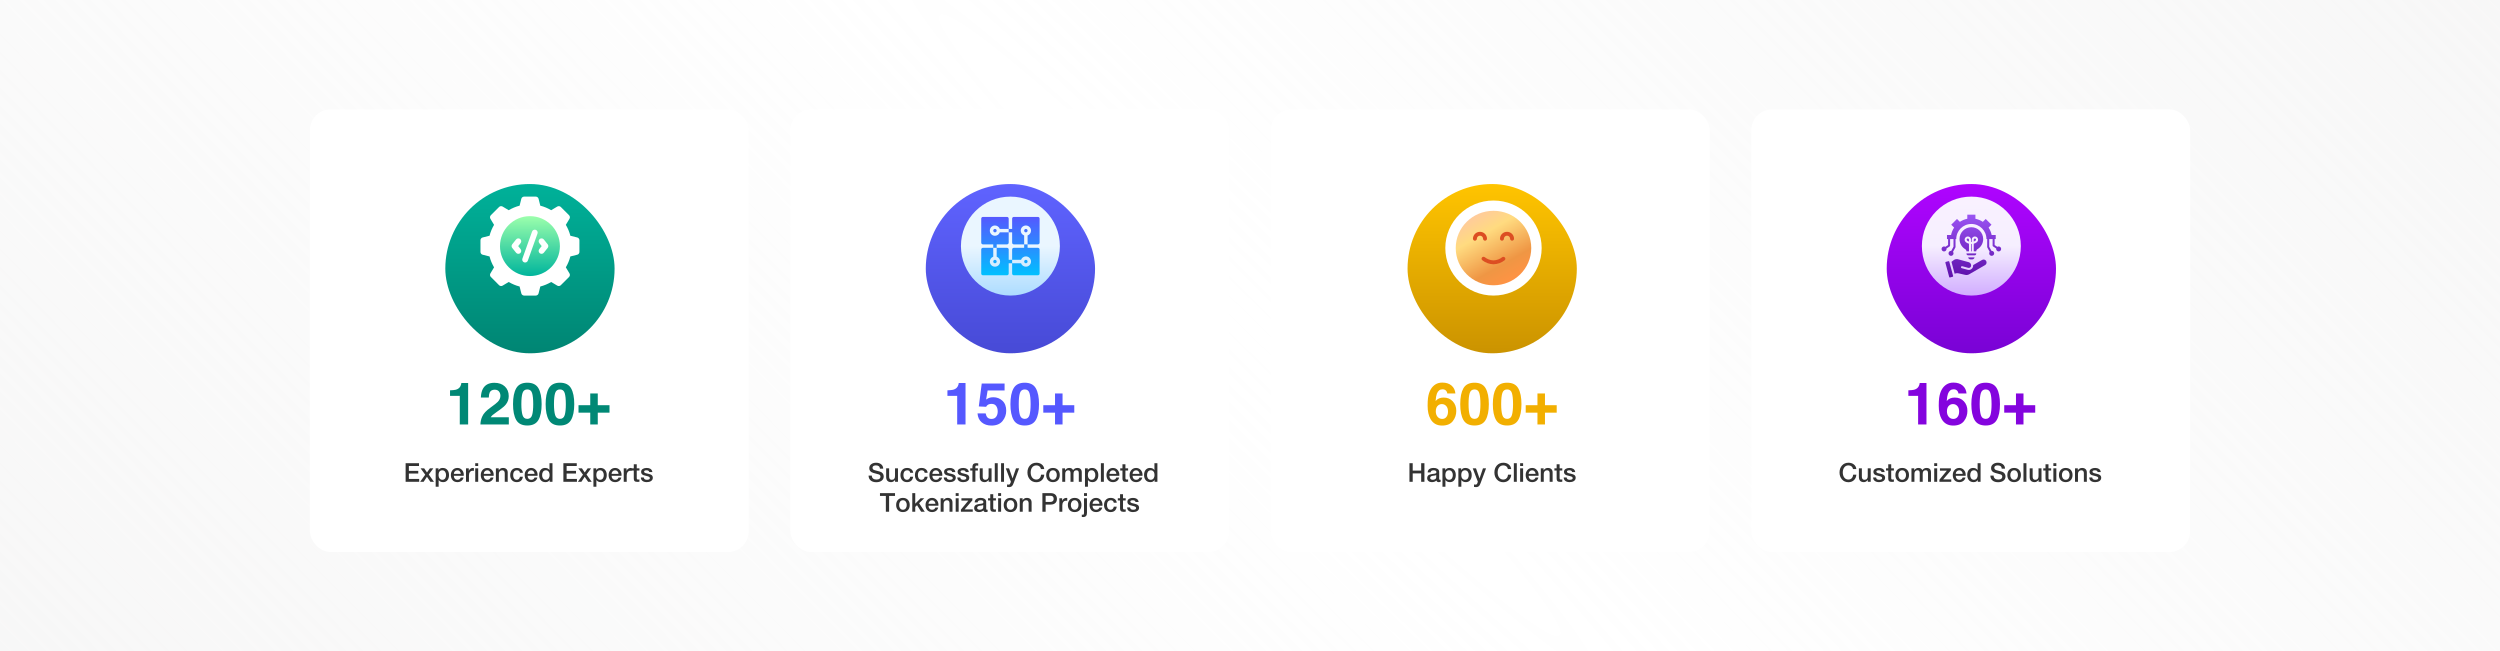 <svg width="1920" height="500" viewBox="0 0 1920 500" fill="none" xmlns="http://www.w3.org/2000/svg">
<rect width="1920" height="500" fill="url(#paint0_radial_1_372)"/>
<g filter="url(#filter0_d_1_372)">
<rect x="238" y="80" width="337" height="340" rx="16" fill="white"/>
</g>
<g filter="url(#filter1_dii_1_372)">
<rect x="342" y="124" width="130" height="130" rx="65" fill="url(#paint1_linear_1_372)"/>
</g>
<g clip-path="url(#clip0_1_372)">
<path d="M445 184.528V193.472C445 193.968 444.834 194.451 444.528 194.842C444.223 195.233 443.795 195.511 443.313 195.632L438.037 196.951C437.287 199.881 436.122 202.683 434.56 205.311L437.367 209.988C437.622 210.414 437.728 210.913 437.668 211.406C437.607 211.899 437.383 212.357 437.032 212.708L430.708 219.032C430.357 219.383 429.899 219.607 429.406 219.668C428.913 219.728 428.414 219.622 427.988 219.367L423.311 216.56C420.683 218.122 417.881 219.288 414.951 220.037L413.632 225.313C413.511 225.795 413.233 226.223 412.842 226.528C412.451 226.834 411.968 227 411.472 227H402.528C402.032 227 401.55 226.834 401.158 226.528C400.767 226.223 400.489 225.795 400.368 225.313L399.049 220.037C396.119 219.288 393.317 218.123 390.69 216.56L386.012 219.367C385.586 219.622 385.087 219.728 384.595 219.668C384.102 219.607 383.643 219.383 383.292 219.032L376.968 212.708C376.617 212.357 376.393 211.899 376.333 211.406C376.272 210.913 376.378 210.414 376.633 209.988L379.44 205.311C377.878 202.683 376.713 199.881 375.963 196.951L370.687 195.632C370.205 195.511 369.777 195.233 369.472 194.842C369.166 194.451 369 193.968 369 193.472V184.528C369 184.032 369.166 183.549 369.472 183.158C369.777 182.767 370.205 182.489 370.687 182.368L375.963 181.049C376.713 178.119 377.878 175.317 379.44 172.689L376.633 168.012C376.378 167.586 376.272 167.087 376.333 166.594C376.393 166.101 376.617 165.643 376.968 165.292L383.292 158.968C383.643 158.617 384.101 158.393 384.594 158.332C385.087 158.272 385.586 158.378 386.012 158.633L390.689 161.44C393.317 159.878 396.119 158.713 399.049 157.963L400.368 152.687C400.489 152.205 400.767 151.777 401.158 151.472C401.549 151.166 402.032 151 402.528 151H411.472C411.968 151 412.451 151.166 412.842 151.472C413.233 151.777 413.511 152.205 413.632 152.687L414.951 157.963C417.881 158.713 420.683 159.878 423.311 161.44L427.988 158.633C428.414 158.377 428.913 158.272 429.406 158.332C429.899 158.393 430.357 158.617 430.708 158.968L437.032 165.292C437.383 165.643 437.607 166.101 437.667 166.594C437.728 167.087 437.622 167.586 437.367 168.012L434.56 172.689C436.122 175.317 437.287 178.119 438.037 181.049L443.313 182.368C443.795 182.489 444.223 182.767 444.528 183.158C444.834 183.549 445 184.032 445 184.528Z" fill="white"/>
<path d="M407 165.992C394.313 165.992 383.992 176.313 383.992 189C383.992 201.687 394.313 212.008 407 212.008C419.687 212.008 430.008 201.687 430.008 189C430.008 176.313 419.687 165.992 407 165.992ZM399.832 191.32C400.601 192.28 400.445 193.681 399.485 194.45C398.524 195.218 397.123 195.062 396.355 194.102L393.386 190.391C393.071 189.996 392.898 189.506 392.898 189C392.898 188.494 393.071 188.004 393.386 187.609L396.355 183.898C397.123 182.938 398.525 182.782 399.485 183.55C400.445 184.319 400.601 185.72 399.832 186.68L397.976 189L399.832 191.32ZM412.808 179.358L405.386 200.139C404.972 201.298 403.698 201.901 402.54 201.487C401.382 201.074 400.779 199.8 401.192 198.642L408.614 177.861C409.028 176.702 410.302 176.099 411.46 176.513C412.618 176.926 413.221 178.2 412.808 179.358ZM420.614 190.391L417.645 194.102C416.877 195.062 415.475 195.218 414.515 194.45C413.555 193.681 413.399 192.28 414.168 191.32L416.024 189L414.168 186.68C413.399 185.72 413.555 184.319 414.515 183.55C415.476 182.782 416.877 182.938 417.645 183.898L420.614 187.609C420.929 188.004 421.102 188.494 421.102 189C421.102 189.506 420.929 189.996 420.614 190.391Z" fill="url(#paint2_linear_1_372)"/>
</g>
<path d="M359.529 326H353.113V304.027H345.62V299.765C347.598 299.677 348.982 299.545 349.773 299.369C351.033 299.091 352.058 298.534 352.849 297.699C353.391 297.128 353.801 296.366 354.08 295.414C354.241 294.843 354.321 294.418 354.321 294.14H359.529V326ZM383.193 300.622C382.446 299.728 381.377 299.281 379.985 299.281C378.081 299.281 376.785 299.992 376.096 301.413C375.701 302.233 375.466 303.537 375.393 305.324H369.307C369.409 302.614 369.9 300.424 370.779 298.754C372.449 295.575 375.415 293.986 379.678 293.986C383.047 293.986 385.728 294.923 387.72 296.798C389.712 298.659 390.708 301.127 390.708 304.203C390.708 306.562 390.005 308.656 388.599 310.487C387.676 311.703 386.16 313.058 384.05 314.552L381.545 316.332C379.978 317.445 378.901 318.251 378.315 318.749C377.744 319.247 377.261 319.826 376.865 320.485H390.774V326H368.955C369.014 323.715 369.504 321.627 370.427 319.738C371.321 317.614 373.43 315.365 376.755 312.992C379.641 310.927 381.509 309.447 382.358 308.554C383.662 307.162 384.314 305.639 384.314 303.983C384.314 302.636 383.94 301.515 383.193 300.622ZM404.99 326.791C400.933 326.791 398.083 325.37 396.443 322.528C394.817 319.687 394.004 315.636 394.004 310.377C394.004 305.119 394.817 301.061 396.443 298.205C398.083 295.348 400.933 293.92 404.99 293.92C409.048 293.92 411.897 295.348 413.538 298.205C415.164 301.061 415.977 305.119 415.977 310.377C415.977 315.636 415.156 319.687 413.516 322.528C411.89 325.37 409.048 326.791 404.99 326.791ZM408.66 318.771C409.231 316.837 409.517 314.04 409.517 310.377C409.517 306.54 409.224 303.698 408.638 301.852C408.066 300.006 406.851 299.083 404.99 299.083C403.13 299.083 401.899 300.006 401.299 301.852C400.698 303.698 400.398 306.54 400.398 310.377C400.398 314.04 400.698 316.845 401.299 318.793C401.899 320.727 403.13 321.693 404.99 321.693C406.851 321.693 408.074 320.719 408.66 318.771ZM430.039 326.791C425.981 326.791 423.132 325.37 421.492 322.528C419.866 319.687 419.053 315.636 419.053 310.377C419.053 305.119 419.866 301.061 421.492 298.205C423.132 295.348 425.981 293.92 430.039 293.92C434.097 293.92 436.946 295.348 438.586 298.205C440.212 301.061 441.025 305.119 441.025 310.377C441.025 315.636 440.205 319.687 438.564 322.528C436.938 325.37 434.097 326.791 430.039 326.791ZM433.708 318.771C434.28 316.837 434.565 314.04 434.565 310.377C434.565 306.54 434.272 303.698 433.687 301.852C433.115 300.006 431.899 299.083 430.039 299.083C428.179 299.083 426.948 300.006 426.348 301.852C425.747 303.698 425.447 306.54 425.447 310.377C425.447 314.04 425.747 316.845 426.348 318.793C426.948 320.727 428.179 321.693 430.039 321.693C431.899 321.693 433.123 320.719 433.708 318.771ZM459.087 316.947V326H453.308V316.947H444.299V311.212H453.308V302.204H459.087V311.212H468.096V316.947H459.087Z" fill="#008875"/>
<path d="M311.52 370V355.72H321.8V357.88H314.02V361.62H321.22V363.66H314.02V367.84H321.94V370H311.52ZM322.678 370L326.578 364.56L322.998 359.66H325.758L327.918 362.84L330.178 359.66H332.818L329.298 364.44L333.258 370H330.518L327.898 366.18L325.358 370H322.678ZM342.56 364.84C342.56 363.84 342.32 362.993 341.84 362.3C341.307 361.553 340.593 361.18 339.7 361.18C338.767 361.18 338.047 361.507 337.54 362.16C337.047 362.813 336.8 363.707 336.8 364.84C336.8 365.907 337.06 366.78 337.58 367.46C338.1 368.14 338.807 368.48 339.7 368.48C340.66 368.48 341.4 368.1 341.92 367.34C342.347 366.687 342.56 365.853 342.56 364.84ZM334.6 373.82V359.66H336.76V361.06H336.8C337.413 359.94 338.48 359.38 340 359.38C341.56 359.38 342.773 359.92 343.64 361C344.44 361.987 344.84 363.28 344.84 364.88C344.84 366.387 344.48 367.633 343.76 368.62C342.947 369.727 341.82 370.28 340.38 370.28C338.753 370.28 337.6 369.74 336.92 368.66H336.88V373.82H334.6ZM356.146 365.42H348.546C348.546 366.287 348.773 367 349.226 367.56C349.72 368.173 350.42 368.48 351.326 368.48C352.606 368.48 353.446 367.907 353.846 366.76H356.006C355.766 367.867 355.213 368.733 354.346 369.36C353.493 369.973 352.486 370.28 351.326 370.28C349.74 370.28 348.5 369.78 347.606 368.78C346.713 367.78 346.266 366.467 346.266 364.84C346.266 363.32 346.713 362.04 347.606 361C348.553 359.92 349.773 359.38 351.266 359.38C352.72 359.38 353.913 359.913 354.846 360.98C355.74 361.98 356.186 363.207 356.186 364.66C356.186 364.913 356.173 365.167 356.146 365.42ZM348.546 363.92H353.866C353.826 363.16 353.566 362.513 353.086 361.98C352.62 361.447 352.013 361.18 351.266 361.18C350.493 361.18 349.853 361.44 349.346 361.96C348.84 362.48 348.573 363.133 348.546 363.92ZM357.88 370V359.66H360.02V361.66H360.06C360.193 361.087 360.56 360.567 361.16 360.1C361.76 359.62 362.4 359.38 363.08 359.38C363.253 359.38 363.54 359.4 363.94 359.44V361.64C363.406 361.573 363.08 361.54 362.96 361.54C362.146 361.54 361.486 361.847 360.98 362.46C360.433 363.1 360.16 363.973 360.16 365.08V370H357.88ZM364.971 370V359.66H367.251V370H364.971ZM364.971 357.88V355.72H367.251V357.88H364.971ZM379.115 365.42H371.515C371.515 366.287 371.742 367 372.195 367.56C372.688 368.173 373.388 368.48 374.295 368.48C375.575 368.48 376.415 367.907 376.815 366.76H378.975C378.735 367.867 378.182 368.733 377.315 369.36C376.462 369.973 375.455 370.28 374.295 370.28C372.708 370.28 371.468 369.78 370.575 368.78C369.682 367.78 369.235 366.467 369.235 364.84C369.235 363.32 369.682 362.04 370.575 361C371.522 359.92 372.742 359.38 374.235 359.38C375.688 359.38 376.882 359.913 377.815 360.98C378.708 361.98 379.155 363.207 379.155 364.66C379.155 364.913 379.142 365.167 379.115 365.42ZM371.515 363.92H376.835C376.795 363.16 376.535 362.513 376.055 361.98C375.588 361.447 374.982 361.18 374.235 361.18C373.462 361.18 372.822 361.44 372.315 361.96C371.808 362.48 371.542 363.133 371.515 363.92ZM380.848 370V359.66H383.008V361.18L383.048 361.22C383.782 359.993 384.855 359.38 386.268 359.38C387.415 359.38 388.308 359.68 388.948 360.28C389.602 360.88 389.928 361.753 389.928 362.9V370H387.648V363.5C387.648 361.953 386.975 361.18 385.628 361.18C384.882 361.18 384.275 361.44 383.808 361.96C383.355 362.48 383.128 363.127 383.128 363.9V370H380.848ZM401.593 363.12H399.313C399.126 361.827 398.339 361.18 396.953 361.18C396.193 361.18 395.573 361.413 395.093 361.88C394.439 362.52 394.113 363.54 394.113 364.94C394.113 365.913 394.319 366.72 394.733 367.36C395.226 368.107 395.933 368.48 396.853 368.48C397.519 368.48 398.066 368.273 398.493 367.86C398.933 367.433 399.206 366.853 399.313 366.12H401.593C401.153 368.893 399.573 370.28 396.853 370.28C395.279 370.28 394.039 369.767 393.133 368.74C392.266 367.78 391.833 366.513 391.833 364.94C391.833 363.3 392.259 361.98 393.113 360.98C394.019 359.913 395.293 359.38 396.933 359.38C398.199 359.38 399.246 359.687 400.073 360.3C400.979 360.967 401.486 361.907 401.593 363.12ZM412.826 365.42H405.226C405.226 366.287 405.453 367 405.906 367.56C406.399 368.173 407.099 368.48 408.006 368.48C409.286 368.48 410.126 367.907 410.526 366.76H412.686C412.446 367.867 411.893 368.733 411.026 369.36C410.173 369.973 409.166 370.28 408.006 370.28C406.419 370.28 405.179 369.78 404.286 368.78C403.393 367.78 402.946 366.467 402.946 364.84C402.946 363.32 403.393 362.04 404.286 361C405.233 359.92 406.453 359.38 407.946 359.38C409.399 359.38 410.593 359.913 411.526 360.98C412.419 361.98 412.866 363.207 412.866 364.66C412.866 364.913 412.853 365.167 412.826 365.42ZM405.226 363.92H410.546C410.506 363.16 410.246 362.513 409.766 361.98C409.299 361.447 408.693 361.18 407.946 361.18C407.173 361.18 406.533 361.44 406.026 361.96C405.519 362.48 405.253 363.133 405.226 363.92ZM416.339 364.94C416.339 365.913 416.566 366.727 417.019 367.38C417.539 368.113 418.266 368.48 419.199 368.48C420.146 368.48 420.886 368.093 421.419 367.32C421.873 366.653 422.099 365.82 422.099 364.82C422.099 363.687 421.839 362.8 421.319 362.16C420.813 361.507 420.119 361.18 419.239 361.18C418.253 361.18 417.499 361.573 416.979 362.36C416.553 363.027 416.339 363.887 416.339 364.94ZM424.299 355.72V370H422.139V368.6H422.099C421.526 369.72 420.459 370.28 418.899 370.28C417.326 370.28 416.113 369.747 415.259 368.68C414.459 367.693 414.059 366.387 414.059 364.76C414.059 363 414.526 361.633 415.459 360.66C416.273 359.807 417.299 359.38 418.539 359.38C420.166 359.38 421.313 359.92 421.979 361H422.019V355.72H424.299ZM432.672 370V355.72H442.952V357.88H435.172V361.62H442.372V363.66H435.172V367.84H443.092V370H432.672ZM443.83 370L447.73 364.56L444.15 359.66H446.91L449.07 362.84L451.33 359.66H453.97L450.45 364.44L454.41 370H451.67L449.05 366.18L446.51 370H443.83ZM463.712 364.84C463.712 363.84 463.472 362.993 462.992 362.3C462.459 361.553 461.746 361.18 460.852 361.18C459.919 361.18 459.199 361.507 458.692 362.16C458.199 362.813 457.952 363.707 457.952 364.84C457.952 365.907 458.212 366.78 458.732 367.46C459.252 368.14 459.959 368.48 460.852 368.48C461.812 368.48 462.552 368.1 463.072 367.34C463.499 366.687 463.712 365.853 463.712 364.84ZM455.752 373.82V359.66H457.912V361.06H457.952C458.566 359.94 459.632 359.38 461.152 359.38C462.712 359.38 463.926 359.92 464.792 361C465.592 361.987 465.992 363.28 465.992 364.88C465.992 366.387 465.632 367.633 464.912 368.62C464.099 369.727 462.972 370.28 461.532 370.28C459.906 370.28 458.752 369.74 458.072 368.66H458.032V373.82H455.752ZM477.299 365.42H469.699C469.699 366.287 469.925 367 470.379 367.56C470.872 368.173 471.572 368.48 472.479 368.48C473.759 368.48 474.599 367.907 474.999 366.76H477.159C476.919 367.867 476.365 368.733 475.499 369.36C474.645 369.973 473.639 370.28 472.479 370.28C470.892 370.28 469.652 369.78 468.759 368.78C467.865 367.78 467.419 366.467 467.419 364.84C467.419 363.32 467.865 362.04 468.759 361C469.705 359.92 470.925 359.38 472.419 359.38C473.872 359.38 475.065 359.913 475.999 360.98C476.892 361.98 477.339 363.207 477.339 364.66C477.339 364.913 477.325 365.167 477.299 365.42ZM469.699 363.92H475.019C474.979 363.16 474.719 362.513 474.239 361.98C473.772 361.447 473.165 361.18 472.419 361.18C471.645 361.18 471.005 361.44 470.499 361.96C469.992 362.48 469.725 363.133 469.699 363.92ZM479.032 370V359.66H481.172V361.66H481.212C481.345 361.087 481.712 360.567 482.312 360.1C482.912 359.62 483.552 359.38 484.232 359.38C484.405 359.38 484.692 359.4 485.092 359.44V361.64C484.559 361.573 484.232 361.54 484.112 361.54C483.299 361.54 482.639 361.847 482.132 362.46C481.585 363.1 481.312 363.973 481.312 365.08V370H479.032ZM485.023 361.36V359.66H486.743V356.56H489.023V359.66H491.083V361.36H489.023V366.88C489.023 367.413 489.077 367.767 489.183 367.94C489.33 368.18 489.643 368.3 490.123 368.3C490.55 368.3 490.87 368.273 491.083 368.22V369.98C490.083 370.06 489.59 370.1 489.603 370.1C488.483 370.1 487.71 369.873 487.283 369.42C486.923 369.047 486.743 368.393 486.743 367.46V361.36H485.023ZM492.163 366.68H494.443C494.55 367.88 495.33 368.48 496.783 368.48C498.357 368.48 499.123 368.027 499.083 367.12C499.057 366.48 498.457 366.02 497.283 365.74C495.323 365.26 494.263 364.98 494.103 364.9C492.957 364.393 492.383 363.54 492.383 362.34C492.383 361.313 492.87 360.54 493.843 360.02C494.617 359.593 495.57 359.38 496.703 359.38C497.863 359.38 498.817 359.62 499.563 360.1C500.403 360.66 500.89 361.48 501.023 362.56H498.643C498.47 361.64 497.77 361.18 496.543 361.18C495.29 361.18 494.663 361.533 494.663 362.24C494.663 362.72 495.017 363.087 495.723 363.34C495.857 363.393 496.623 363.58 498.023 363.9C499.063 364.14 499.83 364.433 500.323 364.78C501.017 365.287 501.363 366 501.363 366.92C501.363 368.053 500.863 368.92 499.863 369.52C499.023 370.027 497.983 370.28 496.743 370.28C495.383 370.28 494.303 369.987 493.503 369.4C492.623 368.76 492.177 367.853 492.163 366.68Z" fill="#333333"/>
<g filter="url(#filter2_d_1_372)">
<rect x="607" y="80" width="337" height="340" rx="16" fill="white"/>
</g>
<g filter="url(#filter3_dii_1_372)">
<rect x="711" y="124" width="130" height="130" rx="65" fill="url(#paint3_linear_1_372)"/>
</g>
<g clip-path="url(#clip1_1_372)">
<path d="M776 227C796.987 227 814 209.987 814 189C814 168.013 796.987 151 776 151C755.013 151 738 168.013 738 189C738 209.987 755.013 227 776 227Z" fill="url(#paint4_linear_1_372)"/>
<path d="M787.866 202.185C788.594 202.185 789.185 201.594 789.185 200.866C789.185 200.139 788.594 199.548 787.866 199.548C787.139 199.548 786.548 200.139 786.548 200.866C786.548 201.594 787.139 202.185 787.866 202.185ZM764.134 175.815C763.406 175.815 762.815 176.406 762.815 177.134C762.815 177.861 763.406 178.452 764.134 178.452C764.861 178.452 765.452 177.861 765.452 177.134C765.452 176.406 764.861 175.815 764.134 175.815ZM777.318 178.452V186.363C777.318 187.101 777.899 187.681 778.637 187.681H786.548V180.846C785.016 180.3 783.911 178.85 783.911 177.134C783.911 174.953 785.685 173.178 787.866 173.178C790.047 173.178 791.822 174.953 791.822 177.134C791.822 178.85 790.716 180.3 789.185 180.846V187.682H797.095C797.834 187.682 798.414 187.101 798.414 186.363V167.904C798.414 167.166 797.834 166.586 797.095 166.586H778.637C777.899 166.586 777.319 167.166 777.319 167.904V175.815H774.682V178.452H777.318ZM787.866 175.815C787.139 175.815 786.548 176.406 786.548 177.134C786.548 177.861 787.139 178.452 787.866 178.452C788.594 178.452 789.185 177.861 789.185 177.134C789.185 176.406 788.594 175.815 787.866 175.815ZM786.548 187.682V190.319H778.637C777.899 190.319 777.319 190.899 777.319 191.637V199.548H784.154C784.7 198.016 786.15 196.911 787.866 196.911C790.048 196.911 791.822 198.685 791.822 200.866C791.822 203.047 790.048 204.822 787.866 204.822C786.15 204.822 784.7 203.716 784.154 202.185H777.319V210.095C777.319 210.834 777.899 211.414 778.637 211.414H797.096C797.834 211.414 798.414 210.834 798.414 210.095V191.637C798.414 190.899 797.834 190.319 797.096 190.319H789.185V187.682H786.548ZM774.682 199.548V191.637C774.682 190.899 774.101 190.319 773.363 190.319H765.452V197.154C766.984 197.7 768.089 199.15 768.089 200.866C768.089 203.048 766.315 204.822 764.134 204.822C761.953 204.822 760.178 203.048 760.178 200.866C760.178 199.15 761.284 197.7 762.815 197.154V190.319H754.905C754.166 190.319 753.586 190.899 753.586 191.637V210.096C753.586 210.834 754.166 211.414 754.905 211.414H773.363C774.102 211.414 774.682 210.834 774.682 210.096V202.185H777.319V199.548H774.682ZM764.134 202.185C764.861 202.185 765.452 201.594 765.452 200.866C765.452 200.139 764.861 199.548 764.134 199.548C763.406 199.548 762.815 200.139 762.815 200.866C762.815 201.594 763.406 202.185 764.134 202.185ZM765.452 187.682H773.363C774.101 187.682 774.681 187.101 774.681 186.363V178.452H767.846C767.3 179.984 765.85 181.089 764.134 181.089C761.953 181.089 760.178 179.315 760.178 177.134C760.178 174.953 761.953 173.178 764.134 173.178C765.85 173.178 767.3 174.284 767.846 175.815H774.682V167.905C774.682 167.166 774.101 166.586 773.363 166.586H754.904C754.166 166.586 753.586 167.166 753.586 167.905V186.363C753.586 187.102 754.166 187.682 754.904 187.682H762.815V190.319H765.452V187.682Z" fill="url(#paint5_linear_1_372)"/>
</g>
<path d="M727.62 304.027V299.765C729.598 299.677 730.982 299.545 731.773 299.369C733.033 299.091 734.058 298.534 734.849 297.699C735.391 297.128 735.801 296.366 736.08 295.414C736.241 294.843 736.321 294.418 736.321 294.14H741.529V326H735.113V304.027H727.62ZM756.976 317.475C757.225 318.837 757.701 319.892 758.404 320.639C759.107 321.371 760.132 321.737 761.48 321.737C763.033 321.737 764.212 321.195 765.018 320.111C765.838 319.013 766.248 317.636 766.248 315.98C766.248 314.354 765.867 312.985 765.105 311.872C764.344 310.744 763.157 310.18 761.546 310.18C760.784 310.18 760.125 310.275 759.568 310.465C758.587 310.817 757.847 311.469 757.349 312.421L751.724 312.157L753.965 294.557H771.521V299.875H758.492L757.349 306.84C758.316 306.21 759.07 305.792 759.612 305.587C760.521 305.25 761.626 305.082 762.93 305.082C765.567 305.082 767.867 305.968 769.83 307.741C771.792 309.513 772.774 312.091 772.774 315.475C772.774 318.419 771.829 321.049 769.939 323.363C768.05 325.678 765.223 326.835 761.458 326.835C758.426 326.835 755.936 326.022 753.987 324.396C752.039 322.77 750.955 320.463 750.735 317.475H756.976ZM782.398 310.377C782.398 314.04 782.698 316.845 783.299 318.793C783.899 320.727 785.13 321.693 786.99 321.693C788.851 321.693 790.066 320.727 790.638 318.793C791.224 316.845 791.517 314.04 791.517 310.377C791.517 306.54 791.224 303.698 790.638 301.852C790.066 300.006 788.851 299.083 786.99 299.083C785.13 299.083 783.899 300.006 783.299 301.852C782.698 303.698 782.398 306.54 782.398 310.377ZM786.99 293.92C791.048 293.92 793.89 295.348 795.516 298.205C797.156 301.061 797.977 305.119 797.977 310.377C797.977 315.636 797.156 319.687 795.516 322.528C793.89 325.37 791.048 326.791 786.99 326.791C782.933 326.791 780.083 325.37 778.443 322.528C776.817 319.687 776.004 315.636 776.004 310.377C776.004 305.119 776.817 301.061 778.443 298.205C780.083 295.348 782.933 293.92 786.99 293.92ZM801.25 316.947V311.212H810.259V302.204H816.038V311.212H825.047V316.947H816.038V326H810.259V316.947H801.25Z" fill="#5558FF"/>
<path d="M667.058 365.24H669.558C669.558 366.28 669.912 367.067 670.618 367.6C671.245 368.067 672.098 368.3 673.178 368.3C674.205 368.3 674.985 368.073 675.518 367.62C675.972 367.233 676.198 366.74 676.198 366.14C676.198 365.26 675.805 364.673 675.018 364.38C674.912 364.34 673.492 363.947 670.758 363.2C668.652 362.627 667.598 361.42 667.598 359.58C667.598 358.233 668.145 357.173 669.238 356.4C670.212 355.72 671.405 355.38 672.818 355.38C674.378 355.38 675.665 355.767 676.678 356.54C677.758 357.38 678.298 358.513 678.298 359.94H675.798C675.692 358.26 674.665 357.42 672.718 357.42C672.025 357.42 671.445 357.547 670.978 357.8C670.392 358.133 670.098 358.627 670.098 359.28C670.098 360.2 670.665 360.813 671.798 361.12C672.932 361.413 674.305 361.78 675.918 362.22C676.812 362.487 677.512 362.98 678.018 363.7C678.472 364.353 678.698 365.073 678.698 365.86C678.698 367.353 678.105 368.5 676.918 369.3C675.892 369.993 674.592 370.34 673.018 370.34C671.285 370.34 669.892 369.933 668.838 369.12C667.678 368.227 667.085 366.933 667.058 365.24ZM689.647 359.66V370H687.407V368.56H687.367C687.087 369.067 686.667 369.48 686.107 369.8C685.561 370.12 685.001 370.28 684.427 370.28C681.854 370.28 680.567 368.927 680.567 366.22V359.66H682.847V366C682.847 367.653 683.507 368.48 684.827 368.48C686.521 368.48 687.367 367.54 687.367 365.66V359.66H689.647ZM701.312 363.12H699.032C698.845 361.827 698.058 361.18 696.672 361.18C695.912 361.18 695.292 361.413 694.812 361.88C694.158 362.52 693.832 363.54 693.832 364.94C693.832 365.913 694.038 366.72 694.452 367.36C694.945 368.107 695.652 368.48 696.572 368.48C697.238 368.48 697.785 368.273 698.212 367.86C698.652 367.433 698.925 366.853 699.032 366.12H701.312C700.872 368.893 699.292 370.28 696.572 370.28C694.998 370.28 693.758 369.767 692.852 368.74C691.985 367.78 691.552 366.513 691.552 364.94C691.552 363.3 691.978 361.98 692.832 360.98C693.738 359.913 695.012 359.38 696.652 359.38C697.918 359.38 698.965 359.687 699.792 360.3C700.698 360.967 701.205 361.907 701.312 363.12ZM712.425 363.12H710.145C709.958 361.827 709.172 361.18 707.785 361.18C707.025 361.18 706.405 361.413 705.925 361.88C705.272 362.52 704.945 363.54 704.945 364.94C704.945 365.913 705.152 366.72 705.565 367.36C706.058 368.107 706.765 368.48 707.685 368.48C708.352 368.48 708.898 368.273 709.325 367.86C709.765 367.433 710.038 366.853 710.145 366.12H712.425C711.985 368.893 710.405 370.28 707.685 370.28C706.112 370.28 704.872 369.767 703.965 368.74C703.098 367.78 702.665 366.513 702.665 364.94C702.665 363.3 703.092 361.98 703.945 360.98C704.852 359.913 706.125 359.38 707.765 359.38C709.032 359.38 710.078 359.687 710.905 360.3C711.812 360.967 712.318 361.907 712.425 363.12ZM723.658 365.42H716.058C716.058 366.287 716.285 367 716.738 367.56C717.231 368.173 717.931 368.48 718.838 368.48C720.118 368.48 720.958 367.907 721.358 366.76H723.518C723.278 367.867 722.725 368.733 721.858 369.36C721.005 369.973 719.998 370.28 718.838 370.28C717.251 370.28 716.011 369.78 715.118 368.78C714.225 367.78 713.778 366.467 713.778 364.84C713.778 363.32 714.225 362.04 715.118 361C716.065 359.92 717.285 359.38 718.778 359.38C720.231 359.38 721.425 359.913 722.358 360.98C723.251 361.98 723.698 363.207 723.698 364.66C723.698 364.913 723.685 365.167 723.658 365.42ZM716.058 363.92H721.378C721.338 363.16 721.078 362.513 720.598 361.98C720.131 361.447 719.525 361.18 718.778 361.18C718.005 361.18 717.365 361.44 716.858 361.96C716.351 362.48 716.085 363.133 716.058 363.92ZM724.831 366.68H727.111C727.218 367.88 727.998 368.48 729.451 368.48C731.025 368.48 731.791 368.027 731.751 367.12C731.725 366.48 731.125 366.02 729.951 365.74C727.991 365.26 726.931 364.98 726.771 364.9C725.625 364.393 725.051 363.54 725.051 362.34C725.051 361.313 725.538 360.54 726.511 360.02C727.285 359.593 728.238 359.38 729.371 359.38C730.531 359.38 731.485 359.62 732.231 360.1C733.071 360.66 733.558 361.48 733.691 362.56H731.311C731.138 361.64 730.438 361.18 729.211 361.18C727.958 361.18 727.331 361.533 727.331 362.24C727.331 362.72 727.685 363.087 728.391 363.34C728.525 363.393 729.291 363.58 730.691 363.9C731.731 364.14 732.498 364.433 732.991 364.78C733.685 365.287 734.031 366 734.031 366.92C734.031 368.053 733.531 368.92 732.531 369.52C731.691 370.027 730.651 370.28 729.411 370.28C728.051 370.28 726.971 369.987 726.171 369.4C725.291 368.76 724.845 367.853 724.831 366.68ZM735.203 366.68H737.483C737.589 367.88 738.369 368.48 739.823 368.48C741.396 368.48 742.163 368.027 742.123 367.12C742.096 366.48 741.496 366.02 740.323 365.74C738.363 365.26 737.303 364.98 737.143 364.9C735.996 364.393 735.423 363.54 735.423 362.34C735.423 361.313 735.909 360.54 736.883 360.02C737.656 359.593 738.609 359.38 739.743 359.38C740.903 359.38 741.856 359.62 742.603 360.1C743.443 360.66 743.929 361.48 744.063 362.56H741.683C741.509 361.64 740.809 361.18 739.583 361.18C738.329 361.18 737.703 361.533 737.703 362.24C737.703 362.72 738.056 363.087 738.763 363.34C738.896 363.393 739.663 363.58 741.063 363.9C742.103 364.14 742.869 364.433 743.363 364.78C744.056 365.287 744.403 366 744.403 366.92C744.403 368.053 743.903 368.92 742.903 369.52C742.063 370.027 741.023 370.28 739.783 370.28C738.423 370.28 737.343 369.987 736.543 369.4C735.663 368.76 735.216 367.853 735.203 366.68ZM745.114 361.36V359.66H746.814V358.8C746.814 357.6 747.107 356.753 747.694 356.26C748.134 355.9 748.794 355.72 749.674 355.72C750.407 355.72 750.94 355.767 751.274 355.86V357.64C750.98 357.56 750.627 357.52 750.214 357.52C749.467 357.52 749.094 357.88 749.094 358.6V359.66H751.034V361.36H749.094V370H746.814V361.36H745.114ZM761.522 359.66V370H759.282V368.56H759.242C758.962 369.067 758.542 369.48 757.982 369.8C757.436 370.12 756.876 370.28 756.302 370.28C753.729 370.28 752.442 368.927 752.442 366.22V359.66H754.722V366C754.722 367.653 755.382 368.48 756.702 368.48C758.396 368.48 759.242 367.54 759.242 365.66V359.66H761.522ZM763.987 370V355.72H766.267V370H763.987ZM768.811 370V355.72H771.091V370H768.811ZM776.355 369.96L772.435 359.66H774.935L777.635 367.38H777.675L780.295 359.66H782.675L778.655 370.56C778.202 371.787 777.802 372.613 777.455 373.04C776.882 373.747 776.062 374.1 774.995 374.1C774.462 374.1 773.935 374.06 773.415 373.98V372.06C773.975 372.153 774.335 372.2 774.495 372.2C774.975 372.2 775.342 372.067 775.595 371.8C775.768 371.613 775.935 371.267 776.095 370.76L776.355 369.96ZM801.973 360.26H799.473C798.993 358.367 797.806 357.42 795.913 357.42C794.486 357.42 793.379 357.987 792.593 359.12C791.913 360.107 791.573 361.353 791.573 362.86C791.573 364.367 791.913 365.613 792.593 366.6C793.379 367.733 794.486 368.3 795.913 368.3C796.979 368.3 797.839 367.933 798.493 367.2C799.093 366.533 799.446 365.653 799.553 364.56H801.993C801.886 366.28 801.273 367.673 800.153 368.74C799.046 369.807 797.633 370.34 795.913 370.34C793.833 370.34 792.159 369.6 790.893 368.12C789.679 366.72 789.073 364.967 789.073 362.86C789.073 360.74 789.679 358.98 790.893 357.58C792.159 356.113 793.833 355.38 795.913 355.38C797.553 355.38 798.926 355.807 800.033 356.66C801.179 357.553 801.826 358.753 801.973 360.26ZM808.686 368.48C809.646 368.48 810.393 368.093 810.926 367.32C811.393 366.653 811.626 365.82 811.626 364.82C811.626 363.833 811.393 363.007 810.926 362.34C810.393 361.567 809.646 361.18 808.686 361.18C807.726 361.18 806.979 361.567 806.446 362.34C805.979 363.007 805.746 363.833 805.746 364.82C805.746 365.82 805.979 366.653 806.446 367.32C806.979 368.093 807.726 368.48 808.686 368.48ZM808.686 370.28C807.059 370.28 805.773 369.767 804.826 368.74C803.919 367.753 803.466 366.447 803.466 364.82C803.466 363.207 803.926 361.9 804.846 360.9C805.779 359.887 807.059 359.38 808.686 359.38C810.313 359.38 811.599 359.893 812.546 360.92C813.453 361.907 813.906 363.207 813.906 364.82C813.906 366.447 813.453 367.753 812.546 368.74C811.599 369.767 810.313 370.28 808.686 370.28ZM815.802 370V359.66H817.962V361.1H818.022C818.782 359.953 819.842 359.38 821.202 359.38C822.682 359.38 823.648 359.953 824.102 361.1C824.928 359.953 826.008 359.38 827.342 359.38C829.648 359.38 830.802 360.54 830.802 362.86V370H828.522V363.96C828.522 362.987 828.428 362.32 828.242 361.96C827.988 361.44 827.455 361.18 826.642 361.18C825.175 361.18 824.442 362.1 824.442 363.94V370H822.162V363.36C822.162 362.613 822.022 362.067 821.742 361.72C821.475 361.36 821.008 361.18 820.342 361.18C819.715 361.18 819.182 361.42 818.742 361.9C818.302 362.38 818.082 363.033 818.082 363.86V370H815.802ZM841.224 364.84C841.224 363.84 840.984 362.993 840.504 362.3C839.971 361.553 839.257 361.18 838.364 361.18C837.431 361.18 836.711 361.507 836.204 362.16C835.711 362.813 835.464 363.707 835.464 364.84C835.464 365.907 835.724 366.78 836.244 367.46C836.764 368.14 837.471 368.48 838.364 368.48C839.324 368.48 840.064 368.1 840.584 367.34C841.011 366.687 841.224 365.853 841.224 364.84ZM833.264 373.82V359.66H835.424V361.06H835.464C836.077 359.94 837.144 359.38 838.664 359.38C840.224 359.38 841.437 359.92 842.304 361C843.104 361.987 843.504 363.28 843.504 364.88C843.504 366.387 843.144 367.633 842.424 368.62C841.611 369.727 840.484 370.28 839.044 370.28C837.417 370.28 836.264 369.74 835.584 368.66H835.544V373.82H833.264ZM845.49 370V355.72H847.77V370H845.49ZM859.635 365.42H852.035C852.035 366.287 852.261 367 852.715 367.56C853.208 368.173 853.908 368.48 854.815 368.48C856.095 368.48 856.935 367.907 857.335 366.76H859.495C859.255 367.867 858.701 368.733 857.835 369.36C856.981 369.973 855.975 370.28 854.815 370.28C853.228 370.28 851.988 369.78 851.095 368.78C850.201 367.78 849.755 366.467 849.755 364.84C849.755 363.32 850.201 362.04 851.095 361C852.041 359.92 853.261 359.38 854.755 359.38C856.208 359.38 857.401 359.913 858.335 360.98C859.228 361.98 859.675 363.207 859.675 364.66C859.675 364.913 859.661 365.167 859.635 365.42ZM852.035 363.92H857.355C857.315 363.16 857.055 362.513 856.575 361.98C856.108 361.447 855.501 361.18 854.755 361.18C853.981 361.18 853.341 361.44 852.835 361.96C852.328 362.48 852.061 363.133 852.035 363.92ZM860.328 361.36V359.66H862.048V356.56H864.328V359.66H866.388V361.36H864.328V366.88C864.328 367.413 864.381 367.767 864.488 367.94C864.635 368.18 864.948 368.3 865.428 368.3C865.855 368.3 866.175 368.273 866.388 368.22V369.98C865.388 370.06 864.895 370.1 864.908 370.1C863.788 370.1 863.015 369.873 862.588 369.42C862.228 369.047 862.048 368.393 862.048 367.46V361.36H860.328ZM877.408 365.42H869.808C869.808 366.287 870.035 367 870.488 367.56C870.981 368.173 871.681 368.48 872.588 368.48C873.868 368.48 874.708 367.907 875.108 366.76H877.268C877.028 367.867 876.475 368.733 875.608 369.36C874.755 369.973 873.748 370.28 872.588 370.28C871.001 370.28 869.761 369.78 868.868 368.78C867.975 367.78 867.528 366.467 867.528 364.84C867.528 363.32 867.975 362.04 868.868 361C869.815 359.92 871.035 359.38 872.528 359.38C873.981 359.38 875.175 359.913 876.108 360.98C877.001 361.98 877.448 363.207 877.448 364.66C877.448 364.913 877.435 365.167 877.408 365.42ZM869.808 363.92H875.128C875.088 363.16 874.828 362.513 874.348 361.98C873.881 361.447 873.275 361.18 872.528 361.18C871.755 361.18 871.115 361.44 870.608 361.96C870.101 362.48 869.835 363.133 869.808 363.92ZM880.921 364.94C880.921 365.913 881.148 366.727 881.601 367.38C882.121 368.113 882.848 368.48 883.781 368.48C884.728 368.48 885.468 368.093 886.001 367.32C886.455 366.653 886.681 365.82 886.681 364.82C886.681 363.687 886.421 362.8 885.901 362.16C885.395 361.507 884.701 361.18 883.821 361.18C882.835 361.18 882.081 361.573 881.561 362.36C881.135 363.027 880.921 363.887 880.921 364.94ZM888.881 355.72V370H886.721V368.6H886.681C886.108 369.72 885.041 370.28 883.481 370.28C881.908 370.28 880.695 369.747 879.841 368.68C879.041 367.693 878.641 366.387 878.641 364.76C878.641 363 879.108 361.633 880.041 360.66C880.855 359.807 881.881 359.38 883.121 359.38C884.748 359.38 885.895 359.92 886.561 361H886.601V355.72H888.881ZM675.816 380.88V378.72H687.376V380.88H682.836V393H680.336V380.88H675.816ZM693.452 391.48C694.412 391.48 695.158 391.093 695.692 390.32C696.158 389.653 696.392 388.82 696.392 387.82C696.392 386.833 696.158 386.007 695.692 385.34C695.158 384.567 694.412 384.18 693.452 384.18C692.492 384.18 691.745 384.567 691.212 385.34C690.745 386.007 690.512 386.833 690.512 387.82C690.512 388.82 690.745 389.653 691.212 390.32C691.745 391.093 692.492 391.48 693.452 391.48ZM693.452 393.28C691.825 393.28 690.538 392.767 689.592 391.74C688.685 390.753 688.232 389.447 688.232 387.82C688.232 386.207 688.692 384.9 689.612 383.9C690.545 382.887 691.825 382.38 693.452 382.38C695.078 382.38 696.365 382.893 697.312 383.92C698.218 384.907 698.672 386.207 698.672 387.82C698.672 389.447 698.218 390.753 697.312 391.74C696.365 392.767 695.078 393.28 693.452 393.28ZM700.627 393V378.72H702.907V386.84L707.027 382.66H709.827L705.867 386.46L710.207 393H707.427L704.267 387.98L702.907 389.3V393H700.627ZM720.689 388.42H713.089C713.089 389.287 713.316 390 713.769 390.56C714.263 391.173 714.963 391.48 715.869 391.48C717.149 391.48 717.989 390.907 718.389 389.76H720.549C720.309 390.867 719.756 391.733 718.889 392.36C718.036 392.973 717.029 393.28 715.869 393.28C714.283 393.28 713.043 392.78 712.149 391.78C711.256 390.78 710.809 389.467 710.809 387.84C710.809 386.32 711.256 385.04 712.149 384C713.096 382.92 714.316 382.38 715.809 382.38C717.263 382.38 718.456 382.913 719.389 383.98C720.283 384.98 720.729 386.207 720.729 387.66C720.729 387.913 720.716 388.167 720.689 388.42ZM713.089 386.92H718.409C718.369 386.16 718.109 385.513 717.629 384.98C717.163 384.447 716.556 384.18 715.809 384.18C715.036 384.18 714.396 384.44 713.889 384.96C713.383 385.48 713.116 386.133 713.089 386.92ZM722.423 393V382.66H724.583V384.18L724.623 384.22C725.356 382.993 726.429 382.38 727.843 382.38C728.989 382.38 729.883 382.68 730.523 383.28C731.176 383.88 731.503 384.753 731.503 385.9V393H729.223V386.5C729.223 384.953 728.549 384.18 727.203 384.18C726.456 384.18 725.849 384.44 725.383 384.96C724.929 385.48 724.703 386.127 724.703 386.9V393H722.423ZM733.967 393V382.66H736.247V393H733.967ZM733.967 380.88V378.72H736.247V380.88H733.967ZM738.371 384.46V382.66H746.771V384.26L740.851 391.2H747.071V393H737.971V391.4L743.691 384.46H738.371ZM755.111 389.52V387.82C754.818 388.007 754.391 388.147 753.831 388.24C753.325 388.307 752.818 388.373 752.311 388.44C751.071 388.653 750.451 389.227 750.451 390.16C750.451 390.613 750.705 390.96 751.211 391.2C751.598 391.387 752.045 391.48 752.551 391.48C753.165 391.48 753.718 391.333 754.211 391.04C754.811 390.68 755.111 390.173 755.111 389.52ZM757.391 385.38V390.7C757.391 391.22 757.571 391.48 757.931 391.48C758.145 391.48 758.331 391.467 758.491 391.44V393.02C757.998 393.193 757.518 393.28 757.051 393.28C756.038 393.28 755.451 392.86 755.291 392.02C754.438 392.86 753.245 393.28 751.711 393.28C750.711 393.28 749.891 393.027 749.251 392.52C748.531 391.973 748.171 391.22 748.171 390.26C748.171 389.113 748.598 388.287 749.451 387.78C749.971 387.473 750.871 387.227 752.151 387.04C753.591 386.827 754.311 386.72 754.311 386.72C754.938 386.533 755.251 386.153 755.251 385.58C755.251 384.647 754.538 384.18 753.111 384.18C751.685 384.18 750.925 384.727 750.831 385.82H748.551C748.685 383.527 750.251 382.38 753.251 382.38C754.385 382.38 755.325 382.607 756.071 383.06C756.951 383.593 757.391 384.367 757.391 385.38ZM758.805 384.36V382.66H760.525V379.56H762.805V382.66H764.865V384.36H762.805V389.88C762.805 390.413 762.858 390.767 762.965 390.94C763.111 391.18 763.425 391.3 763.905 391.3C764.331 391.3 764.651 391.273 764.865 391.22V392.98C763.865 393.06 763.371 393.1 763.385 393.1C762.265 393.1 761.491 392.873 761.065 392.42C760.705 392.047 760.525 391.393 760.525 390.46V384.36H758.805ZM766.565 393V382.66H768.845V393H766.565ZM766.565 380.88V378.72H768.845V380.88H766.565ZM776.069 391.48C777.029 391.48 777.776 391.093 778.309 390.32C778.776 389.653 779.009 388.82 779.009 387.82C779.009 386.833 778.776 386.007 778.309 385.34C777.776 384.567 777.029 384.18 776.069 384.18C775.109 384.18 774.362 384.567 773.829 385.34C773.362 386.007 773.129 386.833 773.129 387.82C773.129 388.82 773.362 389.653 773.829 390.32C774.362 391.093 775.109 391.48 776.069 391.48ZM776.069 393.28C774.442 393.28 773.156 392.767 772.209 391.74C771.302 390.753 770.849 389.447 770.849 387.82C770.849 386.207 771.309 384.9 772.229 383.9C773.162 382.887 774.442 382.38 776.069 382.38C777.696 382.38 778.982 382.893 779.929 383.92C780.836 384.907 781.289 386.207 781.289 387.82C781.289 389.447 780.836 390.753 779.929 391.74C778.982 392.767 777.696 393.28 776.069 393.28ZM783.184 393V382.66H785.344V384.18L785.384 384.22C786.118 382.993 787.191 382.38 788.604 382.38C789.751 382.38 790.644 382.68 791.284 383.28C791.938 383.88 792.264 384.753 792.264 385.9V393H789.984V386.5C789.984 384.953 789.311 384.18 787.964 384.18C787.218 384.18 786.611 384.44 786.144 384.96C785.691 385.48 785.464 386.127 785.464 386.9V393H783.184ZM803.055 380.76V385.48H806.715C807.382 385.48 807.942 385.313 808.395 384.98C808.942 384.567 809.215 383.947 809.215 383.12C809.215 381.547 808.395 380.76 806.755 380.76H803.055ZM800.555 393V378.72H806.855C808.668 378.72 809.988 379.233 810.815 380.26C811.415 381.007 811.715 381.967 811.715 383.14C811.715 384.3 811.415 385.247 810.815 385.98C809.988 387.007 808.668 387.52 806.855 387.52H803.055V393H800.555ZM813.575 393V382.66H815.715V384.66H815.755C815.888 384.087 816.255 383.567 816.855 383.1C817.455 382.62 818.095 382.38 818.775 382.38C818.948 382.38 819.235 382.4 819.635 382.44V384.64C819.102 384.573 818.775 384.54 818.655 384.54C817.842 384.54 817.182 384.847 816.675 385.46C816.128 386.1 815.855 386.973 815.855 388.08V393H813.575ZM825.346 391.48C826.306 391.48 827.053 391.093 827.586 390.32C828.053 389.653 828.286 388.82 828.286 387.82C828.286 386.833 828.053 386.007 827.586 385.34C827.053 384.567 826.306 384.18 825.346 384.18C824.386 384.18 823.64 384.567 823.106 385.34C822.64 386.007 822.406 386.833 822.406 387.82C822.406 388.82 822.64 389.653 823.106 390.32C823.64 391.093 824.386 391.48 825.346 391.48ZM825.346 393.28C823.72 393.28 822.433 392.767 821.486 391.74C820.58 390.753 820.126 389.447 820.126 387.82C820.126 386.207 820.586 384.9 821.506 383.9C822.44 382.887 823.72 382.38 825.346 382.38C826.973 382.38 828.26 382.893 829.206 383.92C830.113 384.907 830.566 386.207 830.566 387.82C830.566 389.447 830.113 390.753 829.206 391.74C828.26 392.767 826.973 393.28 825.346 393.28ZM832.522 393.78V382.66H834.802V393.88C834.802 396.027 833.815 397.1 831.842 397.1C831.562 397.1 831.222 397.073 830.822 397.02V395.22C831.222 395.273 831.482 395.3 831.602 395.3C831.988 395.3 832.248 395.173 832.382 394.92C832.475 394.72 832.522 394.34 832.522 393.78ZM832.522 380.88V378.72H834.802V380.88H832.522ZM846.666 388.42H839.066C839.066 389.287 839.293 390 839.746 390.56C840.239 391.173 840.939 391.48 841.846 391.48C843.126 391.48 843.966 390.907 844.366 389.76H846.526C846.286 390.867 845.733 391.733 844.866 392.36C844.013 392.973 843.006 393.28 841.846 393.28C840.259 393.28 839.019 392.78 838.126 391.78C837.233 390.78 836.786 389.467 836.786 387.84C836.786 386.32 837.233 385.04 838.126 384C839.073 382.92 840.293 382.38 841.786 382.38C843.239 382.38 844.433 382.913 845.366 383.98C846.259 384.98 846.706 386.207 846.706 387.66C846.706 387.913 846.693 388.167 846.666 388.42ZM839.066 386.92H844.386C844.346 386.16 844.086 385.513 843.606 384.98C843.139 384.447 842.533 384.18 841.786 384.18C841.013 384.18 840.373 384.44 839.866 384.96C839.359 385.48 839.093 386.133 839.066 386.92ZM857.659 386.12H855.379C855.193 384.827 854.406 384.18 853.019 384.18C852.259 384.18 851.639 384.413 851.159 384.88C850.506 385.52 850.179 386.54 850.179 387.94C850.179 388.913 850.386 389.72 850.799 390.36C851.293 391.107 851.999 391.48 852.919 391.48C853.586 391.48 854.133 391.273 854.559 390.86C854.999 390.433 855.273 389.853 855.379 389.12H857.659C857.219 391.893 855.639 393.28 852.919 393.28C851.346 393.28 850.106 392.767 849.199 391.74C848.333 390.78 847.899 389.513 847.899 387.94C847.899 386.3 848.326 384.98 849.179 383.98C850.086 382.913 851.359 382.38 852.999 382.38C854.266 382.38 855.313 382.687 856.139 383.3C857.046 383.967 857.553 384.907 857.659 386.12ZM858.473 384.36V382.66H860.193V379.56H862.473V382.66H864.533V384.36H862.473V389.88C862.473 390.413 862.526 390.767 862.633 390.94C862.779 391.18 863.093 391.3 863.573 391.3C863.999 391.3 864.319 391.273 864.533 391.22V392.98C863.533 393.06 863.039 393.1 863.053 393.1C861.933 393.1 861.159 392.873 860.733 392.42C860.373 392.047 860.193 391.393 860.193 390.46V384.36H858.473ZM865.613 389.68H867.893C867.999 390.88 868.779 391.48 870.233 391.48C871.806 391.48 872.573 391.027 872.533 390.12C872.506 389.48 871.906 389.02 870.733 388.74C868.773 388.26 867.713 387.98 867.553 387.9C866.406 387.393 865.833 386.54 865.833 385.34C865.833 384.313 866.319 383.54 867.293 383.02C868.066 382.593 869.019 382.38 870.153 382.38C871.313 382.38 872.266 382.62 873.013 383.1C873.853 383.66 874.339 384.48 874.473 385.56H872.093C871.919 384.64 871.219 384.18 869.993 384.18C868.739 384.18 868.113 384.533 868.113 385.24C868.113 385.72 868.466 386.087 869.173 386.34C869.306 386.393 870.073 386.58 871.473 386.9C872.513 387.14 873.279 387.433 873.773 387.78C874.466 388.287 874.813 389 874.813 389.92C874.813 391.053 874.313 391.92 873.313 392.52C872.473 393.027 871.433 393.28 870.193 393.28C868.833 393.28 867.753 392.987 866.953 392.4C866.073 391.76 865.626 390.853 865.613 389.68Z" fill="#333333"/>
<g filter="url(#filter4_d_1_372)">
<rect x="976" y="80" width="337" height="340" rx="16" fill="white"/>
</g>
<g filter="url(#filter5_dii_1_372)">
<rect x="1081" y="124" width="130" height="130" rx="65" fill="url(#paint6_linear_1_372)"/>
</g>
<g clip-path="url(#clip2_1_372)">
<path d="M1147 227C1167.43 227 1184 210.658 1184 190.5C1184 170.342 1167.43 154 1147 154C1126.57 154 1110 170.342 1110 190.5C1110 210.658 1126.57 227 1147 227Z" fill="white"/>
<path d="M1147 219.108C1163.02 219.108 1176 206.3 1176 190.5C1176 174.7 1163.02 161.892 1147 161.892C1130.98 161.892 1118 174.7 1118 190.5C1118 206.3 1130.98 219.108 1147 219.108Z" fill="url(#paint7_linear_1_372)"/>
<path d="M1138.99 183.357C1138.99 183.752 1139.15 184.131 1139.44 184.411C1139.72 184.69 1140.1 184.847 1140.5 184.847C1140.9 184.847 1141.29 184.69 1141.57 184.411C1141.86 184.131 1142.01 183.752 1142.01 183.357C1142.01 181.944 1141.45 180.59 1140.43 179.591C1139.42 178.592 1138.05 178.031 1136.62 178.031C1135.18 178.031 1133.81 178.592 1132.8 179.591C1131.79 180.59 1131.22 181.944 1131.22 183.357C1131.22 183.752 1131.38 184.131 1131.66 184.411C1131.94 184.69 1132.33 184.847 1132.73 184.847C1133.13 184.847 1133.51 184.69 1133.8 184.411C1134.08 184.131 1134.24 183.752 1134.24 183.357C1134.24 182.735 1134.49 182.139 1134.94 181.699C1135.38 181.259 1135.99 181.012 1136.62 181.012C1137.25 181.012 1137.85 181.259 1138.3 181.699C1138.74 182.139 1138.99 182.735 1138.99 183.357ZM1157.39 178.031C1155.96 178.032 1154.58 178.593 1153.57 179.592C1152.56 180.59 1151.99 181.944 1151.99 183.357C1151.99 183.752 1152.15 184.131 1152.43 184.411C1152.71 184.69 1153.1 184.847 1153.5 184.847C1153.9 184.847 1154.28 184.69 1154.57 184.411C1154.85 184.131 1155.01 183.752 1155.01 183.357C1155.01 182.735 1155.26 182.139 1155.71 181.699C1156.15 181.259 1156.76 181.012 1157.39 181.012C1158.02 181.012 1158.62 181.259 1159.07 181.699C1159.51 182.139 1159.76 182.735 1159.76 183.357C1159.76 183.752 1159.92 184.131 1160.21 184.411C1160.49 184.69 1160.87 184.847 1161.27 184.847C1161.67 184.847 1162.06 184.69 1162.34 184.411C1162.63 184.131 1162.78 183.752 1162.78 183.357C1162.78 181.945 1162.21 180.592 1161.2 179.594C1160.19 178.596 1158.82 178.034 1157.39 178.031ZM1153.69 197.548C1151.79 199.049 1149.44 199.905 1147 199.987C1144.56 199.904 1142.21 199.048 1140.31 197.545C1140.15 197.42 1139.97 197.326 1139.78 197.269C1139.59 197.212 1139.39 197.193 1139.19 197.213C1138.99 197.233 1138.8 197.293 1138.62 197.387C1138.45 197.482 1138.29 197.61 1138.17 197.764C1138.04 197.918 1137.95 198.095 1137.89 198.285C1137.84 198.475 1137.82 198.674 1137.85 198.87C1137.87 199.066 1137.93 199.256 1138.03 199.428C1138.13 199.6 1138.26 199.751 1138.42 199.872C1140.86 201.807 1143.87 202.896 1147 202.968C1150.13 202.896 1153.14 201.81 1155.58 199.878C1155.88 199.628 1156.07 199.271 1156.11 198.884C1156.15 198.498 1156.03 198.111 1155.79 197.808C1155.54 197.504 1155.19 197.307 1154.79 197.259C1154.4 197.211 1154.01 197.315 1153.69 197.55L1153.69 197.548Z" fill="#DC4E22"/>
</g>
<path d="M1102.69 315.915C1102.69 317.628 1103.15 319.027 1104.07 320.111C1105 321.195 1106.17 321.737 1107.59 321.737C1108.98 321.737 1110.07 321.217 1110.86 320.177C1111.67 319.123 1112.07 317.76 1112.07 316.09C1112.07 314.23 1111.62 312.809 1110.71 311.828C1109.8 310.832 1108.69 310.333 1107.37 310.333C1106.3 310.333 1105.36 310.656 1104.54 311.3C1103.31 312.252 1102.69 313.791 1102.69 315.915ZM1111.5 302.16C1111.5 301.647 1111.3 301.083 1110.91 300.468C1110.23 299.472 1109.22 298.974 1107.85 298.974C1105.82 298.974 1104.37 300.116 1103.5 302.401C1103.03 303.661 1102.71 305.521 1102.54 307.982C1103.31 307.06 1104.21 306.386 1105.24 305.961C1106.26 305.536 1107.44 305.324 1108.75 305.324C1111.58 305.324 1113.9 306.283 1115.7 308.202C1117.51 310.121 1118.42 312.575 1118.42 315.563C1118.42 318.537 1117.54 321.159 1115.76 323.429C1113.99 325.7 1111.24 326.835 1107.5 326.835C1103.49 326.835 1100.53 325.158 1098.63 321.803C1097.15 319.181 1096.41 315.797 1096.41 311.652C1096.41 309.22 1096.51 307.243 1096.71 305.719C1097.08 303.009 1097.79 300.753 1098.85 298.952C1099.75 297.414 1100.94 296.176 1102.4 295.238C1103.88 294.301 1105.65 293.832 1107.7 293.832C1110.66 293.832 1113.02 294.594 1114.78 296.117C1116.53 297.626 1117.52 299.64 1117.74 302.16H1111.5ZM1127.85 310.377C1127.85 314.04 1128.15 316.845 1128.75 318.793C1129.35 320.727 1130.58 321.693 1132.44 321.693C1134.3 321.693 1135.52 320.727 1136.09 318.793C1136.67 316.845 1136.97 314.04 1136.97 310.377C1136.97 306.54 1136.67 303.698 1136.09 301.852C1135.52 300.006 1134.3 299.083 1132.44 299.083C1130.58 299.083 1129.35 300.006 1128.75 301.852C1128.15 303.698 1127.85 306.54 1127.85 310.377ZM1132.44 293.92C1136.5 293.92 1139.34 295.348 1140.97 298.205C1142.61 301.061 1143.43 305.119 1143.43 310.377C1143.43 315.636 1142.61 319.687 1140.97 322.528C1139.34 325.37 1136.5 326.791 1132.44 326.791C1128.38 326.791 1125.53 325.37 1123.89 322.528C1122.27 319.687 1121.46 315.636 1121.46 310.377C1121.46 305.119 1122.27 301.061 1123.89 298.205C1125.53 295.348 1128.38 293.92 1132.44 293.92ZM1152.9 310.377C1152.9 314.04 1153.2 316.845 1153.8 318.793C1154.4 320.727 1155.63 321.693 1157.49 321.693C1159.35 321.693 1160.57 320.727 1161.14 318.793C1161.72 316.845 1162.02 314.04 1162.02 310.377C1162.02 306.54 1161.72 303.698 1161.14 301.852C1160.57 300.006 1159.35 299.083 1157.49 299.083C1155.63 299.083 1154.4 300.006 1153.8 301.852C1153.2 303.698 1152.9 306.54 1152.9 310.377ZM1157.49 293.92C1161.55 293.92 1164.39 295.348 1166.02 298.205C1167.66 301.061 1168.48 305.119 1168.48 310.377C1168.48 315.636 1167.66 319.687 1166.02 322.528C1164.39 325.37 1161.55 326.791 1157.49 326.791C1153.43 326.791 1150.58 325.37 1148.94 322.528C1147.32 319.687 1146.5 315.636 1146.5 310.377C1146.5 305.119 1147.32 301.061 1148.94 298.205C1150.58 295.348 1153.43 293.92 1157.49 293.92ZM1171.75 316.947V311.212H1180.76V302.204H1186.54V311.212H1195.55V316.947H1186.54V326H1180.76V316.947H1171.75Z" fill="#F2AF00"/>
<path d="M1082.46 370V355.72H1084.96V361.4H1091.46V355.72H1093.96V370H1091.46V363.56H1084.96V370H1082.46ZM1103.01 366.52V364.82C1102.72 365.007 1102.29 365.147 1101.73 365.24C1101.23 365.307 1100.72 365.373 1100.21 365.44C1098.97 365.653 1098.35 366.227 1098.35 367.16C1098.35 367.613 1098.61 367.96 1099.11 368.2C1099.5 368.387 1099.95 368.48 1100.45 368.48C1101.07 368.48 1101.62 368.333 1102.11 368.04C1102.71 367.68 1103.01 367.173 1103.01 366.52ZM1105.29 362.38V367.7C1105.29 368.22 1105.47 368.48 1105.83 368.48C1106.05 368.48 1106.23 368.467 1106.39 368.44V370.02C1105.9 370.193 1105.42 370.28 1104.95 370.28C1103.94 370.28 1103.35 369.86 1103.19 369.02C1102.34 369.86 1101.15 370.28 1099.61 370.28C1098.61 370.28 1097.79 370.027 1097.15 369.52C1096.43 368.973 1096.07 368.22 1096.07 367.26C1096.07 366.113 1096.5 365.287 1097.35 364.78C1097.87 364.473 1098.77 364.227 1100.05 364.04C1101.49 363.827 1102.21 363.72 1102.21 363.72C1102.84 363.533 1103.15 363.153 1103.15 362.58C1103.15 361.647 1102.44 361.18 1101.01 361.18C1099.59 361.18 1098.83 361.727 1098.73 362.82H1096.45C1096.59 360.527 1098.15 359.38 1101.15 359.38C1102.29 359.38 1103.23 359.607 1103.97 360.06C1104.85 360.593 1105.29 361.367 1105.29 362.38ZM1115.77 364.84C1115.77 363.84 1115.53 362.993 1115.05 362.3C1114.51 361.553 1113.8 361.18 1112.91 361.18C1111.97 361.18 1111.25 361.507 1110.75 362.16C1110.25 362.813 1110.01 363.707 1110.01 364.84C1110.01 365.907 1110.27 366.78 1110.79 367.46C1111.31 368.14 1112.01 368.48 1112.91 368.48C1113.87 368.48 1114.61 368.1 1115.13 367.34C1115.55 366.687 1115.77 365.853 1115.77 364.84ZM1107.81 373.82V359.66H1109.97V361.06H1110.01C1110.62 359.94 1111.69 359.38 1113.21 359.38C1114.77 359.38 1115.98 359.92 1116.85 361C1117.65 361.987 1118.05 363.28 1118.05 364.88C1118.05 366.387 1117.69 367.633 1116.97 368.62C1116.15 369.727 1115.03 370.28 1113.59 370.28C1111.96 370.28 1110.81 369.74 1110.13 368.66H1110.09V373.82H1107.81ZM1127.99 364.84C1127.99 363.84 1127.75 362.993 1127.27 362.3C1126.74 361.553 1126.03 361.18 1125.13 361.18C1124.2 361.18 1123.48 361.507 1122.97 362.16C1122.48 362.813 1122.23 363.707 1122.23 364.84C1122.23 365.907 1122.49 366.78 1123.01 367.46C1123.53 368.14 1124.24 368.48 1125.13 368.48C1126.09 368.48 1126.83 368.1 1127.35 367.34C1127.78 366.687 1127.99 365.853 1127.99 364.84ZM1120.03 373.82V359.66H1122.19V361.06H1122.23C1122.85 359.94 1123.91 359.38 1125.43 359.38C1126.99 359.38 1128.21 359.92 1129.07 361C1129.87 361.987 1130.27 363.28 1130.27 364.88C1130.27 366.387 1129.91 367.633 1129.19 368.62C1128.38 369.727 1127.25 370.28 1125.81 370.28C1124.19 370.28 1123.03 369.74 1122.35 368.66H1122.31V373.82H1120.03ZM1134.98 369.96L1131.06 359.66H1133.56L1136.26 367.38H1136.3L1138.92 359.66H1141.3L1137.28 370.56C1136.83 371.787 1136.43 372.613 1136.08 373.04C1135.51 373.747 1134.69 374.1 1133.62 374.1C1133.09 374.1 1132.56 374.06 1132.04 373.98V372.06C1132.6 372.153 1132.96 372.2 1133.12 372.2C1133.6 372.2 1133.97 372.067 1134.22 371.8C1134.39 371.613 1134.56 371.267 1134.72 370.76L1134.98 369.96ZM1160.6 360.26H1158.1C1157.62 358.367 1156.43 357.42 1154.54 357.42C1153.11 357.42 1152 357.987 1151.22 359.12C1150.54 360.107 1150.2 361.353 1150.2 362.86C1150.2 364.367 1150.54 365.613 1151.22 366.6C1152 367.733 1153.11 368.3 1154.54 368.3C1155.6 368.3 1156.46 367.933 1157.12 367.2C1157.72 366.533 1158.07 365.653 1158.18 364.56H1160.62C1160.51 366.28 1159.9 367.673 1158.78 368.74C1157.67 369.807 1156.26 370.34 1154.54 370.34C1152.46 370.34 1150.78 369.6 1149.52 368.12C1148.3 366.72 1147.7 364.967 1147.7 362.86C1147.7 360.74 1148.3 358.98 1149.52 357.58C1150.78 356.113 1152.46 355.38 1154.54 355.38C1156.18 355.38 1157.55 355.807 1158.66 356.66C1159.8 357.553 1160.45 358.753 1160.6 360.26ZM1162.63 370V355.72H1164.91V370H1162.63ZM1167.46 370V359.66H1169.74V370H1167.46ZM1167.46 357.88V355.72H1169.74V357.88H1167.46ZM1181.6 365.42H1174C1174 366.287 1174.23 367 1174.68 367.56C1175.17 368.173 1175.87 368.48 1176.78 368.48C1178.06 368.48 1178.9 367.907 1179.3 366.76H1181.46C1181.22 367.867 1180.67 368.733 1179.8 369.36C1178.95 369.973 1177.94 370.28 1176.78 370.28C1175.19 370.28 1173.95 369.78 1173.06 368.78C1172.17 367.78 1171.72 366.467 1171.72 364.84C1171.72 363.32 1172.17 362.04 1173.06 361C1174.01 359.92 1175.23 359.38 1176.72 359.38C1178.17 359.38 1179.37 359.913 1180.3 360.98C1181.19 361.98 1181.64 363.207 1181.64 364.66C1181.64 364.913 1181.63 365.167 1181.6 365.42ZM1174 363.92H1179.32C1179.28 363.16 1179.02 362.513 1178.54 361.98C1178.07 361.447 1177.47 361.18 1176.72 361.18C1175.95 361.18 1175.31 361.44 1174.8 361.96C1174.29 362.48 1174.03 363.133 1174 363.92ZM1183.33 370V359.66H1185.49V361.18L1185.53 361.22C1186.27 359.993 1187.34 359.38 1188.75 359.38C1189.9 359.38 1190.79 359.68 1191.43 360.28C1192.09 360.88 1192.41 361.753 1192.41 362.9V370H1190.13V363.5C1190.13 361.953 1189.46 361.18 1188.11 361.18C1187.37 361.18 1186.76 361.44 1186.29 361.96C1185.84 362.48 1185.61 363.127 1185.61 363.9V370H1183.33ZM1193.78 361.36V359.66H1195.5V356.56H1197.78V359.66H1199.84V361.36H1197.78V366.88C1197.78 367.413 1197.83 367.767 1197.94 367.94C1198.08 368.18 1198.4 368.3 1198.88 368.3C1199.3 368.3 1199.62 368.273 1199.84 368.22V369.98C1198.84 370.06 1198.34 370.1 1198.36 370.1C1197.24 370.1 1196.46 369.873 1196.04 369.42C1195.68 369.047 1195.5 368.393 1195.5 367.46V361.36H1193.78ZM1200.92 366.68H1203.2C1203.3 367.88 1204.08 368.48 1205.54 368.48C1207.11 368.48 1207.88 368.027 1207.84 367.12C1207.81 366.48 1207.21 366.02 1206.04 365.74C1204.08 365.26 1203.02 364.98 1202.86 364.9C1201.71 364.393 1201.14 363.54 1201.14 362.34C1201.14 361.313 1201.62 360.54 1202.6 360.02C1203.37 359.593 1204.32 359.38 1205.46 359.38C1206.62 359.38 1207.57 359.62 1208.32 360.1C1209.16 360.66 1209.64 361.48 1209.78 362.56H1207.4C1207.22 361.64 1206.52 361.18 1205.3 361.18C1204.04 361.18 1203.42 361.533 1203.42 362.24C1203.42 362.72 1203.77 363.087 1204.48 363.34C1204.61 363.393 1205.38 363.58 1206.78 363.9C1207.82 364.14 1208.58 364.433 1209.08 364.78C1209.77 365.287 1210.12 366 1210.12 366.92C1210.12 368.053 1209.62 368.92 1208.62 369.52C1207.78 370.027 1206.74 370.28 1205.5 370.28C1204.14 370.28 1203.06 369.987 1202.26 369.4C1201.38 368.76 1200.93 367.853 1200.92 366.68Z" fill="#333333"/>
<g filter="url(#filter6_d_1_372)">
<rect x="1345" y="80" width="337" height="340" rx="16" fill="white"/>
</g>
<g filter="url(#filter7_dii_1_372)">
<rect x="1449" y="124" width="130" height="130" rx="65" fill="url(#paint8_linear_1_372)"/>
</g>
<g clip-path="url(#clip3_1_372)">
<path d="M1514 227C1534.99 227 1552 209.987 1552 189C1552 168.013 1534.99 151 1514 151C1493.01 151 1476 168.013 1476 189C1476 209.987 1493.01 227 1514 227Z" fill="url(#paint9_linear_1_372)"/>
<path d="M1500 211.94C1500.04 212.069 1500.02 212.207 1499.95 212.323C1499.89 212.439 1499.78 212.524 1499.65 212.559L1497.61 213.104C1497.48 213.138 1497.35 213.12 1497.23 213.053C1497.11 212.986 1497.03 212.876 1496.99 212.747L1494.04 201.741C1493.97 201.473 1494.13 201.194 1494.4 201.122L1496.44 200.577C1496.7 200.505 1496.98 200.666 1497.05 200.935L1500 211.94ZM1513.35 199.218H1514.65C1515.57 199.218 1516.33 198.546 1516.47 197.671H1511.53C1511.67 198.546 1512.43 199.218 1513.35 199.218ZM1517.75 194.859V194.604H1510.25V194.859C1510.25 195.547 1510.81 196.109 1511.5 196.109H1516.5C1517.19 196.109 1517.75 195.547 1517.75 194.859ZM1534.98 189.278C1534.61 189.278 1534.26 189.38 1533.95 189.574L1531.88 188.186V183.6H1532.72V180.476H1529.59C1529.18 178.444 1528.38 176.512 1527.23 174.789L1529.45 172.571L1525.03 168.153L1522.81 170.371C1521.12 169.24 1519.19 168.426 1517.12 168.014V164.879H1510.88V168.014C1508.84 168.419 1506.91 169.22 1505.19 170.371L1502.97 168.153L1498.55 172.571L1500.77 174.789C1499.62 176.512 1498.82 178.444 1498.41 180.476H1495.28V183.6H1496.12V188.186L1494.05 189.574C1493.74 189.38 1493.39 189.277 1493.02 189.278C1491.96 189.278 1491.11 190.136 1491.11 191.194C1491.11 192.252 1491.96 193.11 1493.02 193.11C1494.08 193.11 1494.94 192.252 1494.94 191.194C1494.94 191.083 1494.93 190.974 1494.91 190.868L1497.28 189.284C1497.4 189.216 1497.5 189.117 1497.58 188.997C1497.65 188.877 1497.68 188.74 1497.68 188.601V183.6H1500.28V189.49L1498.55 192.658C1498.5 192.654 1498.44 192.652 1498.39 192.652C1497.33 192.652 1496.47 193.509 1496.47 194.568C1496.47 195.626 1497.33 196.484 1498.39 196.484C1499.45 196.484 1500.31 195.626 1500.31 194.568C1500.31 194.131 1500.16 193.728 1499.91 193.406L1501.72 190.116C1501.8 189.988 1501.85 189.838 1501.85 189.684V183.6H1502.4C1502.4 177.191 1507.59 171.996 1514 171.996C1520.41 171.996 1525.6 177.191 1525.6 183.6H1526.15V189.684C1526.15 189.838 1526.2 189.988 1526.28 190.116L1528.09 193.406C1527.83 193.74 1527.69 194.148 1527.69 194.568C1527.69 195.626 1528.55 196.484 1529.61 196.484C1530.67 196.484 1531.53 195.626 1531.53 194.568C1531.53 193.509 1530.67 192.652 1529.61 192.652C1529.56 192.652 1529.5 192.654 1529.45 192.658L1527.72 189.49V183.6H1530.32V188.601C1530.32 188.74 1530.35 188.877 1530.42 188.997C1530.5 189.117 1530.6 189.216 1530.72 189.284L1533.09 190.868C1533.07 190.976 1533.06 191.085 1533.06 191.194C1533.06 192.252 1533.92 193.11 1534.98 193.11C1536.04 193.11 1536.89 192.252 1536.89 191.194C1536.89 190.136 1536.04 189.278 1534.98 189.278ZM1516.72 183.169C1516.23 183.169 1515.83 183.569 1515.83 184.055V185.533C1516.46 185.34 1517.6 184.807 1517.6 184.055C1517.6 183.569 1517.2 183.169 1516.72 183.169ZM1522.26 199.613L1515.35 203.604C1515.4 204.02 1515.37 204.453 1515.26 204.881C1514.78 206.642 1512.94 207.692 1511.18 207.212L1506.62 205.969C1506.2 205.857 1505.95 205.427 1506.07 205.011C1506.18 204.595 1506.61 204.349 1507.03 204.462L1511.59 205.705C1512.52 205.957 1513.5 205.4 1513.75 204.472C1514.11 203.127 1513.31 201.723 1511.97 201.357L1503.42 199.03C1502.28 198.88 1501.25 199.155 1500.34 199.851L1498.72 201.098L1501.17 210.248C1502.1 209.805 1503.09 209.681 1504.26 209.949L1509.15 211.072C1510.27 211.327 1511.32 211.228 1512.31 210.656L1524.55 203.587C1525.64 202.956 1526.02 201.546 1525.39 200.453C1524.76 199.36 1523.35 198.982 1522.26 199.613ZM1517.75 193.002C1517.75 192.334 1518.07 191.76 1518.65 191.418C1521.31 189.832 1523.09 186.924 1523.09 183.6C1523.09 178.577 1519.02 174.506 1514 174.506C1508.98 174.506 1504.91 178.577 1504.91 183.6C1504.91 186.924 1506.69 189.832 1509.35 191.418C1509.93 191.76 1510.25 192.334 1510.25 193.002V193.041H1512.17V187.146C1510.68 186.793 1508.84 185.792 1508.84 184.055C1508.84 182.706 1509.94 181.606 1511.28 181.606C1512.63 181.606 1513.73 182.706 1513.73 184.055V185.788C1513.91 185.795 1514.09 185.795 1514.27 185.788V184.055C1514.27 182.706 1515.37 181.606 1516.72 181.606C1518.06 181.606 1519.16 182.706 1519.16 184.055C1519.16 185.792 1517.32 186.792 1515.83 187.146V193.041H1517.75V193.002H1517.75ZM1513.73 187.351V193.041H1514.27V187.351C1514.09 187.357 1513.91 187.357 1513.73 187.351ZM1511.28 183.169C1510.8 183.169 1510.4 183.569 1510.4 184.055C1510.4 184.807 1511.54 185.34 1512.17 185.533V184.055C1512.17 183.569 1511.77 183.169 1511.28 183.169Z" fill="url(#paint10_linear_1_372)"/>
</g>
<path d="M1479.53 326H1473.11V304.027H1465.62V299.765C1467.6 299.677 1468.98 299.545 1469.77 299.369C1471.03 299.091 1472.06 298.534 1472.85 297.699C1473.39 297.128 1473.8 296.366 1474.08 295.414C1474.24 294.843 1474.32 294.418 1474.32 294.14H1479.53V326ZM1501.3 305.324C1504.13 305.324 1506.45 306.283 1508.25 308.202C1510.06 310.121 1510.97 312.575 1510.97 315.563C1510.97 318.537 1510.09 321.159 1508.31 323.429C1506.54 325.7 1503.79 326.835 1500.05 326.835C1496.04 326.835 1493.08 325.158 1491.17 321.803C1489.69 319.181 1488.96 315.797 1488.96 311.652C1488.96 309.22 1489.06 307.243 1489.26 305.719C1489.63 303.009 1490.34 300.753 1491.39 298.952C1492.3 297.414 1493.49 296.176 1494.95 295.238C1496.43 294.301 1498.2 293.832 1500.25 293.832C1503.21 293.832 1505.57 294.594 1507.32 296.117C1509.08 297.626 1510.07 299.64 1510.29 302.16H1504.05C1504.05 301.647 1503.85 301.083 1503.46 300.468C1502.78 299.472 1501.77 298.974 1500.4 298.974C1498.37 298.974 1496.92 300.116 1496.05 302.401C1495.58 303.661 1495.26 305.521 1495.09 307.982C1495.86 307.06 1496.76 306.386 1497.79 305.961C1498.81 305.536 1499.99 305.324 1501.3 305.324ZM1497.08 311.3C1495.85 312.252 1495.24 313.791 1495.24 315.915C1495.24 317.628 1495.7 319.027 1496.62 320.111C1497.55 321.195 1498.72 321.737 1500.14 321.737C1501.53 321.737 1502.62 321.217 1503.41 320.177C1504.22 319.123 1504.62 317.76 1504.62 316.09C1504.62 314.23 1504.17 312.809 1503.26 311.828C1502.35 310.832 1501.24 310.333 1499.92 310.333C1498.85 310.333 1497.91 310.656 1497.08 311.3ZM1524.99 326.791C1520.93 326.791 1518.08 325.37 1516.44 322.528C1514.82 319.687 1514 315.636 1514 310.377C1514 305.119 1514.82 301.061 1516.44 298.205C1518.08 295.348 1520.93 293.92 1524.99 293.92C1529.05 293.92 1531.9 295.348 1533.54 298.205C1535.16 301.061 1535.98 305.119 1535.98 310.377C1535.98 315.636 1535.16 319.687 1533.52 322.528C1531.89 325.37 1529.05 326.791 1524.99 326.791ZM1528.66 318.771C1529.23 316.837 1529.52 314.04 1529.52 310.377C1529.52 306.54 1529.22 303.698 1528.64 301.852C1528.07 300.006 1526.85 299.083 1524.99 299.083C1523.13 299.083 1521.9 300.006 1521.3 301.852C1520.7 303.698 1520.4 306.54 1520.4 310.377C1520.4 314.04 1520.7 316.845 1521.3 318.793C1521.9 320.727 1523.13 321.693 1524.99 321.693C1526.85 321.693 1528.07 320.719 1528.66 318.771ZM1554.04 316.947V326H1548.26V316.947H1539.25V311.212H1548.26V302.204H1554.04V311.212H1563.05V316.947H1554.04Z" fill="#8404DE"/>
<path d="M1425.66 360.26H1423.16C1422.68 358.367 1421.49 357.42 1419.6 357.42C1418.17 357.42 1417.07 357.987 1416.28 359.12C1415.6 360.107 1415.26 361.353 1415.26 362.86C1415.26 364.367 1415.6 365.613 1416.28 366.6C1417.07 367.733 1418.17 368.3 1419.6 368.3C1420.67 368.3 1421.53 367.933 1422.18 367.2C1422.78 366.533 1423.13 365.653 1423.24 364.56H1425.68C1425.57 366.28 1424.96 367.673 1423.84 368.74C1422.73 369.807 1421.32 370.34 1419.6 370.34C1417.52 370.34 1415.85 369.6 1414.58 368.12C1413.37 366.72 1412.76 364.967 1412.76 362.86C1412.76 360.74 1413.37 358.98 1414.58 357.58C1415.85 356.113 1417.52 355.38 1419.6 355.38C1421.24 355.38 1422.61 355.807 1423.72 356.66C1424.87 357.553 1425.51 358.753 1425.66 360.26ZM1436.71 359.66V370H1434.47V368.56H1434.43C1434.15 369.067 1433.73 369.48 1433.17 369.8C1432.63 370.12 1432.07 370.28 1431.49 370.28C1428.92 370.28 1427.63 368.927 1427.63 366.22V359.66H1429.91V366C1429.91 367.653 1430.57 368.48 1431.89 368.48C1433.59 368.48 1434.43 367.54 1434.43 365.66V359.66H1436.71ZM1438.56 366.68H1440.84C1440.94 367.88 1441.72 368.48 1443.18 368.48C1444.75 368.48 1445.52 368.027 1445.48 367.12C1445.45 366.48 1444.85 366.02 1443.68 365.74C1441.72 365.26 1440.66 364.98 1440.5 364.9C1439.35 364.393 1438.78 363.54 1438.78 362.34C1438.78 361.313 1439.26 360.54 1440.24 360.02C1441.01 359.593 1441.96 359.38 1443.1 359.38C1444.26 359.38 1445.21 359.62 1445.96 360.1C1446.8 360.66 1447.28 361.48 1447.42 362.56H1445.04C1444.86 361.64 1444.16 361.18 1442.94 361.18C1441.68 361.18 1441.06 361.533 1441.06 362.24C1441.06 362.72 1441.41 363.087 1442.12 363.34C1442.25 363.393 1443.02 363.58 1444.42 363.9C1445.46 364.14 1446.22 364.433 1446.72 364.78C1447.41 365.287 1447.76 366 1447.76 366.92C1447.76 368.053 1447.26 368.92 1446.26 369.52C1445.42 370.027 1444.38 370.28 1443.14 370.28C1441.78 370.28 1440.7 369.987 1439.9 369.4C1439.02 368.76 1438.57 367.853 1438.56 366.68ZM1448.45 361.36V359.66H1450.17V356.56H1452.45V359.66H1454.51V361.36H1452.45V366.88C1452.45 367.413 1452.5 367.767 1452.61 367.94C1452.76 368.18 1453.07 368.3 1453.55 368.3C1453.98 368.3 1454.3 368.273 1454.51 368.22V369.98C1453.51 370.06 1453.02 370.1 1453.03 370.1C1451.91 370.1 1451.14 369.873 1450.71 369.42C1450.35 369.047 1450.17 368.393 1450.17 367.46V361.36H1448.45ZM1460.89 368.48C1461.85 368.48 1462.6 368.093 1463.13 367.32C1463.6 366.653 1463.83 365.82 1463.83 364.82C1463.83 363.833 1463.6 363.007 1463.13 362.34C1462.6 361.567 1461.85 361.18 1460.89 361.18C1459.93 361.18 1459.18 361.567 1458.65 362.34C1458.18 363.007 1457.95 363.833 1457.95 364.82C1457.95 365.82 1458.18 366.653 1458.65 367.32C1459.18 368.093 1459.93 368.48 1460.89 368.48ZM1460.89 370.28C1459.26 370.28 1457.98 369.767 1457.03 368.74C1456.12 367.753 1455.67 366.447 1455.67 364.82C1455.67 363.207 1456.13 361.9 1457.05 360.9C1457.98 359.887 1459.26 359.38 1460.89 359.38C1462.52 359.38 1463.8 359.893 1464.75 360.92C1465.66 361.907 1466.11 363.207 1466.11 364.82C1466.11 366.447 1465.66 367.753 1464.75 368.74C1463.8 369.767 1462.52 370.28 1460.89 370.28ZM1468 370V359.66H1470.16V361.1H1470.22C1470.98 359.953 1472.04 359.38 1473.4 359.38C1474.88 359.38 1475.85 359.953 1476.3 361.1C1477.13 359.953 1478.21 359.38 1479.54 359.38C1481.85 359.38 1483 360.54 1483 362.86V370H1480.72V363.96C1480.72 362.987 1480.63 362.32 1480.44 361.96C1480.19 361.44 1479.66 361.18 1478.84 361.18C1477.38 361.18 1476.64 362.1 1476.64 363.94V370H1474.36V363.36C1474.36 362.613 1474.22 362.067 1473.94 361.72C1473.68 361.36 1473.21 361.18 1472.54 361.18C1471.92 361.18 1471.38 361.42 1470.94 361.9C1470.5 362.38 1470.28 363.033 1470.28 363.86V370H1468ZM1485.47 370V359.66H1487.75V370H1485.47ZM1485.47 357.88V355.72H1487.75V357.88H1485.47ZM1489.87 361.46V359.66H1498.27V361.26L1492.35 368.2H1498.57V370H1489.47V368.4L1495.19 361.46H1489.87ZM1509.61 365.42H1502.01C1502.01 366.287 1502.24 367 1502.69 367.56C1503.18 368.173 1503.88 368.48 1504.79 368.48C1506.07 368.48 1506.91 367.907 1507.31 366.76H1509.47C1509.23 367.867 1508.68 368.733 1507.81 369.36C1506.96 369.973 1505.95 370.28 1504.79 370.28C1503.2 370.28 1501.96 369.78 1501.07 368.78C1500.18 367.78 1499.73 366.467 1499.73 364.84C1499.73 363.32 1500.18 362.04 1501.07 361C1502.02 359.92 1503.24 359.38 1504.73 359.38C1506.18 359.38 1507.38 359.913 1508.31 360.98C1509.2 361.98 1509.65 363.207 1509.65 364.66C1509.65 364.913 1509.64 365.167 1509.61 365.42ZM1502.01 363.92H1507.33C1507.29 363.16 1507.03 362.513 1506.55 361.98C1506.08 361.447 1505.48 361.18 1504.73 361.18C1503.96 361.18 1503.32 361.44 1502.81 361.96C1502.3 362.48 1502.04 363.133 1502.01 363.92ZM1513.12 364.94C1513.12 365.913 1513.35 366.727 1513.8 367.38C1514.32 368.113 1515.05 368.48 1515.98 368.48C1516.93 368.48 1517.67 368.093 1518.2 367.32C1518.66 366.653 1518.88 365.82 1518.88 364.82C1518.88 363.687 1518.62 362.8 1518.1 362.16C1517.6 361.507 1516.9 361.18 1516.02 361.18C1515.04 361.18 1514.28 361.573 1513.76 362.36C1513.34 363.027 1513.12 363.887 1513.12 364.94ZM1521.08 355.72V370H1518.92V368.6H1518.88C1518.31 369.72 1517.24 370.28 1515.68 370.28C1514.11 370.28 1512.9 369.747 1512.04 368.68C1511.24 367.693 1510.84 366.387 1510.84 364.76C1510.84 363 1511.31 361.633 1512.24 360.66C1513.06 359.807 1514.08 359.38 1515.32 359.38C1516.95 359.38 1518.1 359.92 1518.76 361H1518.8V355.72H1521.08ZM1528.6 365.24H1531.1C1531.1 366.28 1531.45 367.067 1532.16 367.6C1532.78 368.067 1533.64 368.3 1534.72 368.3C1535.74 368.3 1536.52 368.073 1537.06 367.62C1537.51 367.233 1537.74 366.74 1537.74 366.14C1537.74 365.26 1537.34 364.673 1536.56 364.38C1536.45 364.34 1535.03 363.947 1532.3 363.2C1530.19 362.627 1529.14 361.42 1529.14 359.58C1529.14 358.233 1529.68 357.173 1530.78 356.4C1531.75 355.72 1532.94 355.38 1534.36 355.38C1535.92 355.38 1537.2 355.767 1538.22 356.54C1539.3 357.38 1539.84 358.513 1539.84 359.94H1537.34C1537.23 358.26 1536.2 357.42 1534.26 357.42C1533.56 357.42 1532.98 357.547 1532.52 357.8C1531.93 358.133 1531.64 358.627 1531.64 359.28C1531.64 360.2 1532.2 360.813 1533.34 361.12C1534.47 361.413 1535.84 361.78 1537.46 362.22C1538.35 362.487 1539.05 362.98 1539.56 363.7C1540.01 364.353 1540.24 365.073 1540.24 365.86C1540.24 367.353 1539.64 368.5 1538.46 369.3C1537.43 369.993 1536.13 370.34 1534.56 370.34C1532.82 370.34 1531.43 369.933 1530.38 369.12C1529.22 368.227 1528.62 366.933 1528.6 365.24ZM1546.85 368.48C1547.81 368.48 1548.55 368.093 1549.09 367.32C1549.55 366.653 1549.79 365.82 1549.79 364.82C1549.79 363.833 1549.55 363.007 1549.09 362.34C1548.55 361.567 1547.81 361.18 1546.85 361.18C1545.89 361.18 1545.14 361.567 1544.61 362.34C1544.14 363.007 1543.91 363.833 1543.91 364.82C1543.91 365.82 1544.14 366.653 1544.61 367.32C1545.14 368.093 1545.89 368.48 1546.85 368.48ZM1546.85 370.28C1545.22 370.28 1543.93 369.767 1542.99 368.74C1542.08 367.753 1541.63 366.447 1541.63 364.82C1541.63 363.207 1542.09 361.9 1543.01 360.9C1543.94 359.887 1545.22 359.38 1546.85 359.38C1548.47 359.38 1549.76 359.893 1550.71 360.92C1551.61 361.907 1552.07 363.207 1552.07 364.82C1552.07 366.447 1551.61 367.753 1550.71 368.74C1549.76 369.767 1548.47 370.28 1546.85 370.28ZM1554.02 370V355.72H1556.3V370H1554.02ZM1567.87 359.66V370H1565.63V368.56H1565.59C1565.31 369.067 1564.89 369.48 1564.33 369.8C1563.78 370.12 1563.22 370.28 1562.65 370.28C1560.07 370.28 1558.79 368.927 1558.79 366.22V359.66H1561.07V366C1561.07 367.653 1561.73 368.48 1563.05 368.48C1564.74 368.48 1565.59 367.54 1565.59 365.66V359.66H1567.87ZM1569.23 361.36V359.66H1570.95V356.56H1573.23V359.66H1575.29V361.36H1573.23V366.88C1573.23 367.413 1573.28 367.767 1573.39 367.94C1573.54 368.18 1573.85 368.3 1574.33 368.3C1574.76 368.3 1575.08 368.273 1575.29 368.22V369.98C1574.29 370.06 1573.8 370.1 1573.81 370.1C1572.69 370.1 1571.92 369.873 1571.49 369.42C1571.13 369.047 1570.95 368.393 1570.95 367.46V361.36H1569.23ZM1576.99 370V359.66H1579.27V370H1576.99ZM1576.99 357.88V355.72H1579.27V357.88H1576.99ZM1586.49 368.48C1587.45 368.48 1588.2 368.093 1588.73 367.32C1589.2 366.653 1589.43 365.82 1589.43 364.82C1589.43 363.833 1589.2 363.007 1588.73 362.34C1588.2 361.567 1587.45 361.18 1586.49 361.18C1585.53 361.18 1584.79 361.567 1584.25 362.34C1583.79 363.007 1583.55 363.833 1583.55 364.82C1583.55 365.82 1583.79 366.653 1584.25 367.32C1584.79 368.093 1585.53 368.48 1586.49 368.48ZM1586.49 370.28C1584.87 370.28 1583.58 369.767 1582.63 368.74C1581.73 367.753 1581.27 366.447 1581.27 364.82C1581.27 363.207 1581.73 361.9 1582.65 360.9C1583.59 359.887 1584.87 359.38 1586.49 359.38C1588.12 359.38 1589.41 359.893 1590.35 360.92C1591.26 361.907 1591.71 363.207 1591.71 364.82C1591.71 366.447 1591.26 367.753 1590.35 368.74C1589.41 369.767 1588.12 370.28 1586.49 370.28ZM1593.61 370V359.66H1595.77V361.18L1595.81 361.22C1596.54 359.993 1597.62 359.38 1599.03 359.38C1600.18 359.38 1601.07 359.68 1601.71 360.28C1602.36 360.88 1602.69 361.753 1602.69 362.9V370H1600.41V363.5C1600.41 361.953 1599.74 361.18 1598.39 361.18C1597.64 361.18 1597.04 361.44 1596.57 361.96C1596.12 362.48 1595.89 363.127 1595.89 363.9V370H1593.61ZM1604.53 366.68H1606.81C1606.92 367.88 1607.7 368.48 1609.15 368.48C1610.73 368.48 1611.49 368.027 1611.45 367.12C1611.43 366.48 1610.83 366.02 1609.65 365.74C1607.69 365.26 1606.63 364.98 1606.47 364.9C1605.33 364.393 1604.75 363.54 1604.75 362.34C1604.75 361.313 1605.24 360.54 1606.21 360.02C1606.99 359.593 1607.94 359.38 1609.07 359.38C1610.23 359.38 1611.19 359.62 1611.93 360.1C1612.77 360.66 1613.26 361.48 1613.39 362.56H1611.01C1610.84 361.64 1610.14 361.18 1608.91 361.18C1607.66 361.18 1607.03 361.533 1607.03 362.24C1607.03 362.72 1607.39 363.087 1608.09 363.34C1608.23 363.393 1608.99 363.58 1610.39 363.9C1611.43 364.14 1612.2 364.433 1612.69 364.78C1613.39 365.287 1613.73 366 1613.73 366.92C1613.73 368.053 1613.23 368.92 1612.23 369.52C1611.39 370.027 1610.35 370.28 1609.11 370.28C1607.75 370.28 1606.67 369.987 1605.87 369.4C1604.99 368.76 1604.55 367.853 1604.53 366.68Z" fill="#333333"/>
<defs>
<filter id="filter0_d_1_372" x="214" y="60" width="385" height="388" filterUnits="userSpaceOnUse" color-interpolation-filters="sRGB">
<feFlood flood-opacity="0" result="BackgroundImageFix"/>
<feColorMatrix in="SourceAlpha" type="matrix" values="0 0 0 0 0 0 0 0 0 0 0 0 0 0 0 0 0 0 127 0" result="hardAlpha"/>
<feOffset dy="4"/>
<feGaussianBlur stdDeviation="12"/>
<feComposite in2="hardAlpha" operator="out"/>
<feColorMatrix type="matrix" values="0 0 0 0 0 0 0 0 0 0 0 0 0 0 0 0 0 0 0.05 0"/>
<feBlend mode="normal" in2="BackgroundImageFix" result="effect1_dropShadow_1_372"/>
<feBlend mode="normal" in="SourceGraphic" in2="effect1_dropShadow_1_372" result="shape"/>
</filter>
<filter id="filter1_dii_1_372" x="307.333" y="106.667" width="199.333" height="199.333" filterUnits="userSpaceOnUse" color-interpolation-filters="sRGB">
<feFlood flood-opacity="0" result="BackgroundImageFix"/>
<feColorMatrix in="SourceAlpha" type="matrix" values="0 0 0 0 0 0 0 0 0 0 0 0 0 0 0 0 0 0 127 0" result="hardAlpha"/>
<feOffset dy="17.333"/>
<feGaussianBlur stdDeviation="17.333"/>
<feColorMatrix type="matrix" values="0 0 0 0 0 0 0 0 0 0.124 0 0 0 0 0.107 0 0 0 0.25 0"/>
<feBlend mode="normal" in2="BackgroundImageFix" result="effect1_dropShadow_1_372"/>
<feBlend mode="normal" in="SourceGraphic" in2="effect1_dropShadow_1_372" result="shape"/>
<feColorMatrix in="SourceAlpha" type="matrix" values="0 0 0 0 0 0 0 0 0 0 0 0 0 0 0 0 0 0 127 0" result="hardAlpha"/>
<feOffset dy="5.778"/>
<feGaussianBlur stdDeviation="2.889"/>
<feComposite in2="hardAlpha" operator="arithmetic" k2="-1" k3="1"/>
<feColorMatrix type="matrix" values="0 0 0 0 0 0 0 0 0 0.719 0 0 0 0 0.623 0 0 0 1 0"/>
<feBlend mode="normal" in2="shape" result="effect2_innerShadow_1_372"/>
<feColorMatrix in="SourceAlpha" type="matrix" values="0 0 0 0 0 0 0 0 0 0 0 0 0 0 0 0 0 0 127 0" result="hardAlpha"/>
<feOffset dy="-5.778"/>
<feGaussianBlur stdDeviation="2.889"/>
<feComposite in2="hardAlpha" operator="arithmetic" k2="-1" k3="1"/>
<feColorMatrix type="matrix" values="0 0 0 0 0 0 0 0 0 0.496 0 0 0 0 0.43 0 0 0 1 0"/>
<feBlend mode="normal" in2="effect2_innerShadow_1_372" result="effect3_innerShadow_1_372"/>
</filter>
<filter id="filter2_d_1_372" x="583" y="60" width="385" height="388" filterUnits="userSpaceOnUse" color-interpolation-filters="sRGB">
<feFlood flood-opacity="0" result="BackgroundImageFix"/>
<feColorMatrix in="SourceAlpha" type="matrix" values="0 0 0 0 0 0 0 0 0 0 0 0 0 0 0 0 0 0 127 0" result="hardAlpha"/>
<feOffset dy="4"/>
<feGaussianBlur stdDeviation="12"/>
<feComposite in2="hardAlpha" operator="out"/>
<feColorMatrix type="matrix" values="0 0 0 0 0 0 0 0 0 0 0 0 0 0 0 0 0 0 0.05 0"/>
<feBlend mode="normal" in2="BackgroundImageFix" result="effect1_dropShadow_1_372"/>
<feBlend mode="normal" in="SourceGraphic" in2="effect1_dropShadow_1_372" result="shape"/>
</filter>
<filter id="filter3_dii_1_372" x="676.333" y="106.667" width="199.333" height="199.333" filterUnits="userSpaceOnUse" color-interpolation-filters="sRGB">
<feFlood flood-opacity="0" result="BackgroundImageFix"/>
<feColorMatrix in="SourceAlpha" type="matrix" values="0 0 0 0 0 0 0 0 0 0 0 0 0 0 0 0 0 0 127 0" result="hardAlpha"/>
<feOffset dy="17.333"/>
<feGaussianBlur stdDeviation="17.333"/>
<feColorMatrix type="matrix" values="0 0 0 0 0.067 0 0 0 0 0.069 0 0 0 0 0.2 0 0 0 0.25 0"/>
<feBlend mode="normal" in2="BackgroundImageFix" result="effect1_dropShadow_1_372"/>
<feBlend mode="normal" in="SourceGraphic" in2="effect1_dropShadow_1_372" result="shape"/>
<feColorMatrix in="SourceAlpha" type="matrix" values="0 0 0 0 0 0 0 0 0 0 0 0 0 0 0 0 0 0 127 0" result="hardAlpha"/>
<feOffset dy="5.778"/>
<feGaussianBlur stdDeviation="2.889"/>
<feComposite in2="hardAlpha" operator="arithmetic" k2="-1" k3="1"/>
<feColorMatrix type="matrix" values="0 0 0 0 0.387 0 0 0 0 0.4 0 0 0 0 1 0 0 0 1 0"/>
<feBlend mode="normal" in2="shape" result="effect2_innerShadow_1_372"/>
<feColorMatrix in="SourceAlpha" type="matrix" values="0 0 0 0 0 0 0 0 0 0 0 0 0 0 0 0 0 0 127 0" result="hardAlpha"/>
<feOffset dy="-5.778"/>
<feGaussianBlur stdDeviation="2.889"/>
<feComposite in2="hardAlpha" operator="arithmetic" k2="-1" k3="1"/>
<feColorMatrix type="matrix" values="0 0 0 0 0.267 0 0 0 0 0.276 0 0 0 0 0.8 0 0 0 1 0"/>
<feBlend mode="normal" in2="effect2_innerShadow_1_372" result="effect3_innerShadow_1_372"/>
</filter>
<filter id="filter4_d_1_372" x="952" y="60" width="385" height="388" filterUnits="userSpaceOnUse" color-interpolation-filters="sRGB">
<feFlood flood-opacity="0" result="BackgroundImageFix"/>
<feColorMatrix in="SourceAlpha" type="matrix" values="0 0 0 0 0 0 0 0 0 0 0 0 0 0 0 0 0 0 127 0" result="hardAlpha"/>
<feOffset dy="4"/>
<feGaussianBlur stdDeviation="12"/>
<feComposite in2="hardAlpha" operator="out"/>
<feColorMatrix type="matrix" values="0 0 0 0 0 0 0 0 0 0 0 0 0 0 0 0 0 0 0.05 0"/>
<feBlend mode="normal" in2="BackgroundImageFix" result="effect1_dropShadow_1_372"/>
<feBlend mode="normal" in="SourceGraphic" in2="effect1_dropShadow_1_372" result="shape"/>
</filter>
<filter id="filter5_dii_1_372" x="1046.33" y="106.667" width="199.333" height="199.333" filterUnits="userSpaceOnUse" color-interpolation-filters="sRGB">
<feFlood flood-opacity="0" result="BackgroundImageFix"/>
<feColorMatrix in="SourceAlpha" type="matrix" values="0 0 0 0 0 0 0 0 0 0 0 0 0 0 0 0 0 0 127 0" result="hardAlpha"/>
<feOffset dy="17.333"/>
<feGaussianBlur stdDeviation="17.333"/>
<feColorMatrix type="matrix" values="0 0 0 0 0.19 0 0 0 0 0.137 0 0 0 0 0 0 0 0 0.25 0"/>
<feBlend mode="normal" in2="BackgroundImageFix" result="effect1_dropShadow_1_372"/>
<feBlend mode="normal" in="SourceGraphic" in2="effect1_dropShadow_1_372" result="shape"/>
<feColorMatrix in="SourceAlpha" type="matrix" values="0 0 0 0 0 0 0 0 0 0 0 0 0 0 0 0 0 0 127 0" result="hardAlpha"/>
<feOffset dy="5.778"/>
<feGaussianBlur stdDeviation="2.889"/>
<feComposite in2="hardAlpha" operator="arithmetic" k2="-1" k3="1"/>
<feColorMatrix type="matrix" values="0 0 0 0 1 0 0 0 0 0.796 0 0 0 0 0 0 0 0 1 0"/>
<feBlend mode="normal" in2="shape" result="effect2_innerShadow_1_372"/>
<feColorMatrix in="SourceAlpha" type="matrix" values="0 0 0 0 0 0 0 0 0 0 0 0 0 0 0 0 0 0 127 0" result="hardAlpha"/>
<feOffset dy="-5.778"/>
<feGaussianBlur stdDeviation="2.889"/>
<feComposite in2="hardAlpha" operator="arithmetic" k2="-1" k3="1"/>
<feColorMatrix type="matrix" values="0 0 0 0 0.759 0 0 0 0 0.549 0 0 0 0 0 0 0 0 1 0"/>
<feBlend mode="normal" in2="effect2_innerShadow_1_372" result="effect3_innerShadow_1_372"/>
</filter>
<filter id="filter6_d_1_372" x="1321" y="60" width="385" height="388" filterUnits="userSpaceOnUse" color-interpolation-filters="sRGB">
<feFlood flood-opacity="0" result="BackgroundImageFix"/>
<feColorMatrix in="SourceAlpha" type="matrix" values="0 0 0 0 0 0 0 0 0 0 0 0 0 0 0 0 0 0 127 0" result="hardAlpha"/>
<feOffset dy="4"/>
<feGaussianBlur stdDeviation="12"/>
<feComposite in2="hardAlpha" operator="out"/>
<feColorMatrix type="matrix" values="0 0 0 0 0 0 0 0 0 0 0 0 0 0 0 0 0 0 0.05 0"/>
<feBlend mode="normal" in2="BackgroundImageFix" result="effect1_dropShadow_1_372"/>
<feBlend mode="normal" in="SourceGraphic" in2="effect1_dropShadow_1_372" result="shape"/>
</filter>
<filter id="filter7_dii_1_372" x="1414.33" y="106.667" width="199.333" height="199.333" filterUnits="userSpaceOnUse" color-interpolation-filters="sRGB">
<feFlood flood-opacity="0" result="BackgroundImageFix"/>
<feColorMatrix in="SourceAlpha" type="matrix" values="0 0 0 0 0 0 0 0 0 0 0 0 0 0 0 0 0 0 127 0" result="hardAlpha"/>
<feOffset dy="17.333"/>
<feGaussianBlur stdDeviation="17.333"/>
<feColorMatrix type="matrix" values="0 0 0 0 0.194 0 0 0 0 0.003 0 0 0 0 0.199 0 0 0 0.25 0"/>
<feBlend mode="normal" in2="BackgroundImageFix" result="effect1_dropShadow_1_372"/>
<feBlend mode="normal" in="SourceGraphic" in2="effect1_dropShadow_1_372" result="shape"/>
<feColorMatrix in="SourceAlpha" type="matrix" values="0 0 0 0 0 0 0 0 0 0 0 0 0 0 0 0 0 0 127 0" result="hardAlpha"/>
<feOffset dy="5.778"/>
<feGaussianBlur stdDeviation="2.889"/>
<feComposite in2="hardAlpha" operator="arithmetic" k2="-1" k3="1"/>
<feColorMatrix type="matrix" values="0 0 0 0 0.686 0 0 0 0 0.018 0 0 0 0 1 0 0 0 1 0"/>
<feBlend mode="normal" in2="shape" result="effect2_innerShadow_1_372"/>
<feColorMatrix in="SourceAlpha" type="matrix" values="0 0 0 0 0 0 0 0 0 0 0 0 0 0 0 0 0 0 127 0" result="hardAlpha"/>
<feOffset dy="-5.778"/>
<feGaussianBlur stdDeviation="2.889"/>
<feComposite in2="hardAlpha" operator="arithmetic" k2="-1" k3="1"/>
<feColorMatrix type="matrix" values="0 0 0 0 0.335 0 0 0 0 0.009 0 0 0 0 0.75 0 0 0 1 0"/>
<feBlend mode="normal" in2="effect2_innerShadow_1_372" result="effect3_innerShadow_1_372"/>
</filter>
<radialGradient id="paint0_radial_1_372" cx="0" cy="0" r="1" gradientUnits="userSpaceOnUse" gradientTransform="translate(959.999 249.998) rotate(134.767) scale(2552.9 50211)">
<stop stop-color="#E6E6E6" stop-opacity="0"/>
<stop offset="0.964" stop-color="#EDECEC"/>
</radialGradient>
<linearGradient id="paint1_linear_1_372" x1="407" y1="124" x2="407" y2="254" gradientUnits="userSpaceOnUse">
<stop stop-color="#00B199"/>
<stop offset="1" stop-color="#008573"/>
</linearGradient>
<linearGradient id="paint2_linear_1_372" x1="407" y1="212.008" x2="407" y2="165.992" gradientUnits="userSpaceOnUse">
<stop stop-color="#00B59C"/>
<stop offset="1" stop-color="#9CFFAC"/>
</linearGradient>
<linearGradient id="paint3_linear_1_372" x1="776" y1="124" x2="776" y2="254" gradientUnits="userSpaceOnUse">
<stop stop-color="#5F63FF"/>
<stop offset="1" stop-color="#474AD6"/>
</linearGradient>
<linearGradient id="paint4_linear_1_372" x1="776" y1="227" x2="776" y2="151" gradientUnits="userSpaceOnUse">
<stop stop-color="#ADDCFF"/>
<stop offset="0.503" stop-color="#EAF6FF"/>
<stop offset="1" stop-color="#EAF6FF"/>
</linearGradient>
<linearGradient id="paint5_linear_1_372" x1="776" y1="211.414" x2="776" y2="166.586" gradientUnits="userSpaceOnUse">
<stop stop-color="#00C0FF"/>
<stop offset="1" stop-color="#5558FF"/>
</linearGradient>
<linearGradient id="paint6_linear_1_372" x1="1146" y1="124" x2="1146" y2="254" gradientUnits="userSpaceOnUse">
<stop stop-color="#FFC400"/>
<stop offset="1" stop-color="#CB9300"/>
</linearGradient>
<linearGradient id="paint7_linear_1_372" x1="1132.5" y1="165.721" x2="1160.91" y2="215.614" gradientUnits="userSpaceOnUse">
<stop stop-color="#FFCB9B"/>
<stop offset="0.269" stop-color="#FFDB80"/>
<stop offset="0.753" stop-color="#EF9644"/>
<stop offset="1" stop-color="#FF9344"/>
</linearGradient>
<linearGradient id="paint8_linear_1_372" x1="1514" y1="124" x2="1514" y2="254" gradientUnits="userSpaceOnUse">
<stop stop-color="#AF04FF"/>
<stop offset="1" stop-color="#7903D5"/>
</linearGradient>
<linearGradient id="paint9_linear_1_372" x1="1514" y1="227" x2="1514" y2="151" gradientUnits="userSpaceOnUse">
<stop stop-color="#D1ADFF"/>
<stop offset="0.503" stop-color="#F6EFFF"/>
<stop offset="1" stop-color="#F9F1FF"/>
</linearGradient>
<linearGradient id="paint10_linear_1_372" x1="1514" y1="164.879" x2="1514" y2="213.121" gradientUnits="userSpaceOnUse">
<stop stop-color="#9A54F3"/>
<stop offset="1" stop-color="#5E10AB"/>
</linearGradient>
<clipPath id="clip0_1_372">
<rect width="76" height="76" fill="white" transform="translate(369 151)"/>
</clipPath>
<clipPath id="clip1_1_372">
<rect width="76" height="76" fill="white" transform="translate(738 151)"/>
</clipPath>
<clipPath id="clip2_1_372">
<rect width="76" height="76" fill="white" transform="translate(1108 151)"/>
</clipPath>
<clipPath id="clip3_1_372">
<rect width="76" height="76" fill="white" transform="translate(1476 151)"/>
</clipPath>
</defs>
</svg>
